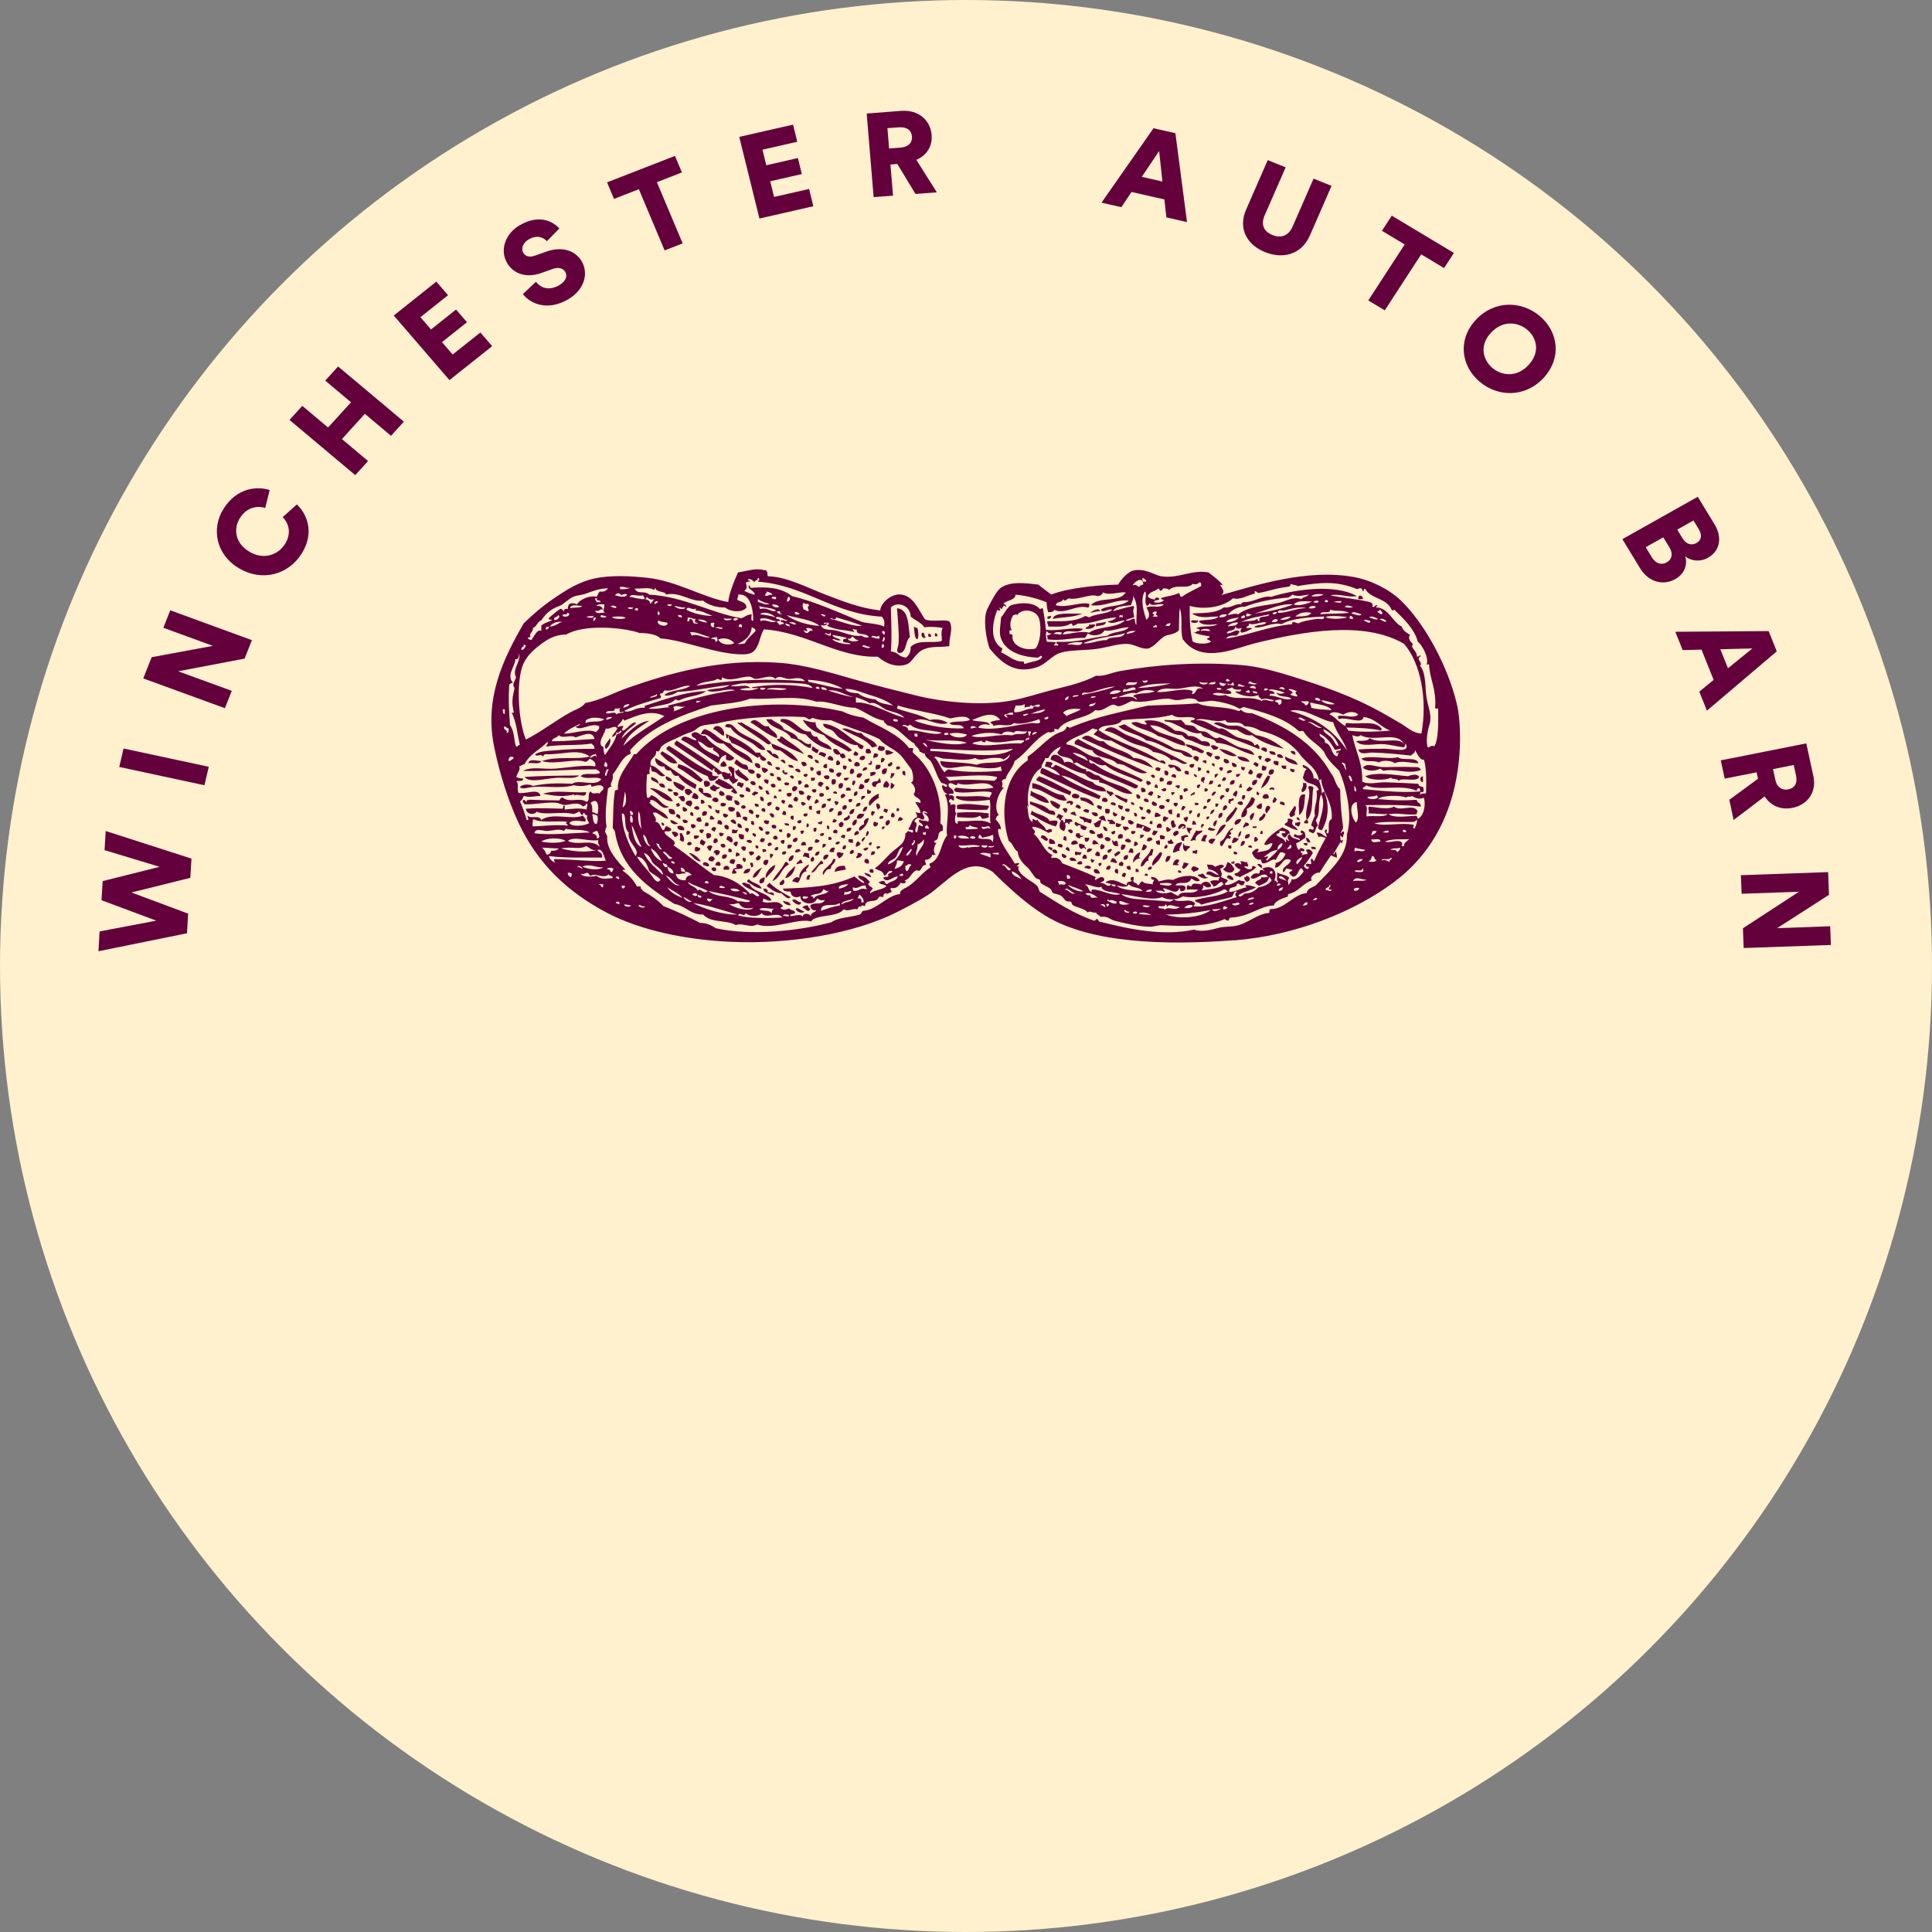 <?xml version="1.0" encoding="utf-8"?>
<svg xmlns="http://www.w3.org/2000/svg" id="Layer_1" width="110.77mm" height="110.77mm" viewBox="0 0 314 314">
  <rect x="0" y="0" width="314" height="314" fill="#808080" stroke="none"/>
  <defs>
    <style>.cls-1{fill:#fff1ce;}.cls-2{fill:#64003c;}.cls-2,.cls-3{fill-rule:evenodd;}.cls-3{fill:#64003c;}</style>
  </defs>
  <circle class="cls-1" cx="157" cy="157" r="157"/>
  <path class="cls-2" d="M31.12,139.54l-.19,3.13-9.57,2.38,9.22,3.44-.19,3.19-14.39,2.92.19-3.22,9.21-1.75-8.9-3.32.19-3.11,9.26-2.32-8.96-2.71h0s.19-3.11.19-3.11l13.95,4.49ZM297.26,145.43l-8.43,5.42,8.62-.31.12,3.04-14.18.5-.12-3.21,9.11-5.94-9.32.33-.12-3.02,14.18-.5.14,3.69ZM294.72,126.11c.57,2.64-.95,4.71-3.42,5.19-1.88.37-3.53-.34-4.49-1.86l-5.05,3.83-.7-3.28,4.66-3.42h0l-.23-1.05-5.18,1.03-.64-2.97,13.9-2.76,1.14,5.29ZM288.16,125l.38,1.75h0c.26,1.22,1.11,1.74,2.09,1.55,1.04-.21,1.54-.99,1.28-2.22l-.38-1.75-3.37.67ZM33.93,124.62l-.7,3-13.85-2.97.7-3,13.85,2.97ZM288.77,105.86l-11.35,9.64-1.24-3.09,2.33-1.91h0s-1.97-4.92-1.97-4.92l-3.06.08-1.2-2.98,15.17-.11,1.32,3.29ZM40.94,104.04l-1.19,3h0s-10.8,2.06-10.8,2.06l8.72,3.18-1.12,2.82-13.27-4.84,1.37-3.45,9.96-1.84-8.06-2.94,1.12-2.84,13.27,4.85ZM279.6,105.52l1.24,3.09,3.97-3.22-5.2.13ZM278.62,85.15c1.42,2.32.83,4.46-1.05,5.51-1.26.71-2.76.53-3.68-.25.39,1.21,0,2.81-1.6,3.7-2,1.13-4.36.49-5.72-1.73l-2.89-4.75,12.25-6.89,2.68,4.4ZM36.32,82.71c2.2-3.51,5.52-3.7,7.51-3.07l-.73,2.92c-.95-.31-2.84-.39-4.13,1.67-.98,1.57-.92,4,1.63,5.48,2.28,1.32,4.61.47,5.71-1.28,1.27-2.03.37-3.65-.36-4.39l2.3-2.06c1.44,1.35,3.05,4.39.77,8.01-2.11,3.36-6.32,4.61-10.11,2.41h0c-3.79-2.19-4.63-6.45-2.58-9.71ZM267.47,88.94l1,1.64h0c.62,1.01,1.54,1.32,2.42.82.85-.48,1.07-1.4.44-2.43l-1-1.64-2.87,1.61ZM272.59,86.07l.87,1.43c.56.91,1.42,1.23,2.25.76.79-.45,1-1.25.37-2.28l-.85-1.39-2.64,1.49ZM65.64,68.53l-2.09,2.3-4.25-3.57-3.73,4.1,4.25,3.57-2.08,2.29-10.69-8.97,2.08-2.29,4.19,3.52,3.73-4.1-4.19-3.52,2.09-2.3,10.69,8.97ZM239.84,52.01c2.99-3.24,7.44-3.17,10.44-.62h0c2.98,2.54,3.59,6.78.6,10.02-2.97,3.22-7.43,3.16-10.41.62-3-2.55-3.6-6.8-.63-10.02ZM72.82,47.98l-4.49,3.57,1.72,2,4.07-3.24,1.78,2.06-4.07,3.24,1.74,2.01,4.5-3.58,1.92,2.22-6.94,5.52h0s-9.05-10.5-9.05-10.5l6.92-5.51,1.9,2.21ZM248.24,53.61c-1.48-1.26-3.96-1.65-5.93.48-1.96,2.13-1.25,4.43.23,5.7,1.47,1.25,3.93,1.65,5.9-.48,1.97-2.13,1.27-4.45-.2-5.7ZM236.3,41.11l-1.6,2.46-3.72-2.23-5.92,9.1-2.68-1.61,5.92-9.1-3.7-2.22,1.6-2.46,10.1,6.06ZM84.52,36.58c3.04-1.75,5.28-.67,6.39.55l-2.03,2.07h0c-.43-.49-1.47-1.15-2.94-.3-1.01.58-1.28,1.57-.88,2.21.35.56.97.76,1.9.43l1.82-.64c2.57-.92,4.67-.18,5.71,1.48,1.14,1.83.71,4.61-2.19,6.29-3.36,1.94-6.11.68-7.32-.87l2.13-2.01c.77,1.01,2.12,1.52,3.78.56,1.06-.61,1.41-1.48.95-2.21-.37-.59-1.14-.74-2.04-.42l-1.85.66c-2.3.81-4.37.21-5.46-1.52-1.38-2.21-.33-4.93,2.01-6.28ZM208.95,27.2l-3.41,7.8c-.67,1.53-.11,2.65,1.27,3.2,1.38.56,2.6.15,3.27-1.37l3.41-7.8,2.92,1.18-3.51,8.04c-1.38,3.16-4.41,3.89-7.29,2.73-2.88-1.16-4.46-3.76-3.08-6.92h0s3.51-8.04,3.51-8.04l2.92,1.18ZM110.82,28.03l-4.06,1.58h0s4.19,9.95,4.19,9.95l-2.93,1.14-4.19-9.95-4.04,1.58-1.13-2.69,11.04-4.3,1.13,2.69ZM191.03,21.65l1.89,14.44-3.35-.76-.33-2.92h0s-5.34-1.21-5.34-1.21l-1.65,2.47-3.23-.73,8.46-12.1,3.56.81ZM129.59,23.04l-5.67,1.29.62,2.53,5.14-1.17.64,2.6-5.14,1.17.63,2.55,5.69-1.3.69,2.81-8.76,2h0s-3.28-13.27-3.28-13.27l8.74-1.99.69,2.79ZM146.47,18.02c2.79-.21,4.74,1.49,4.94,3.91.15,1.84-.79,3.32-2.48,4.05l3.33,5.28-3.47.26-2.95-4.87h0l-1.12.09.42,5.06-3.15.24-1.13-13.59,5.61-.43ZM185.57,28.74h0s3.35.76,3.35.76l-.53-4.96-2.82,4.2ZM146.09,20.69l-1.86.14.27,3.3,1.86-.14c1.3-.1,1.94-.84,1.86-1.8-.08-1.02-.83-1.59-2.13-1.5Z"/>
  <path class="cls-3" d="M220.77,97.37h.74c.06-.63-.89-.87-.74,0ZM146.03,104.66c-.03.57-.61,1.37.25,1.48,1.15-.25.8-2,1.61-2.59-.3-1.67-.07-4.51-2.1-4.7.12,1.98.36,3.81.25,5.8ZM177.16,99.59c.76-.09.95-.27,1.61-.25-.09-.71-1.3.01-1.61.25ZM171.11,100.58c1.82-.34,3.34-.21,4.82-.87-1.43.15-4.64-.36-4.82.87ZM170.86,100.21c-.23-.23-.31-.01-.62,0v.37c.39.06.51-.16.62-.37ZM193.59,101.08c.18.21,1.26.28,1.11-.25-.34.11-1.16-.25-1.11.25ZM179.75,101.08c-.6.12-1.24.21-1.61.25v.49c.75-.25,1.49-.07,1.61-.74ZM178.03,101.57c-.35-.28-.61.12-.99-.12.04.49-.57.33-.62.74.83.09,1.37-.11,1.61-.62ZM149.11,102.06c-.3.05-.27-.22-.61-.12.2.67.02,1.71.61,1.98.23-.42.15-1.42,0-1.85ZM150.47,103.55c-.32-.09-.12-.7-.49-.74-.52.24,0,1.22.49.74ZM151.34,103.43c.02-.31-.19-.39-.37-.49-.27.33-.04.78.37.49ZM151.96,102.93v.49h.37c.04-.32-.04-.53-.37-.49ZM135.16,121.83c-.3-1.18-2.03-.94-2.35-2.1-.75.09-.89-.42-1.11-.86-1.69.32-2.68-2.39-4.82-1.98v.37c1.61.57,2.36,1.94,4.08,2.1.96,1.18,2.65,2.28,4.2,2.47ZM128.61,119.98c1.4.17,1.83,1.31,3.09,1.61.14-.15.14-.44.12-.74-.97.37-1.26-.61-2.1-.74-.37-.95-1.48-1.15-2.35-1.61-.3-.89-1.39-1-1.98-1.61h-.87c.74,1.65,3.26,1.52,4.08,3.09ZM189.51,117.26c1.78.14,4.04,2.36,5.69,1.85.26,1.09,2.11.61,2.47,1.61,2.64.18,4.05,1.6,6.18,1.98-.25-.9-1.46-.95-2.35-1.23-1.13-.36-2.19-1.31-3.21-1.61-.19-.06-.42.15-.62.12-.63-.09-1.04-.72-1.6-.99-.35-.17-.89-.08-1.24-.25-.37-.18-.54-.61-.87-.74-.29-.13-.98-.1-1.36-.25-.11-.34-.44-.46-.62-.74-1.21.13-1.94,0-2.72,0,.01.15.04.29.25.25ZM124.9,118c-1.11.45-1.86-1.8-2.96-.62,1.45.86,2.65,1.96,4.32,2.59.27-.91-1.09-1.2-1.36-1.97ZM133.92,119.48c.98,1.29,2.63,1.9,4.08,2.72-.05-.3.56.07.37-.37-1.74-1.64-4.06-1.95-5.68-3.71,0-.29-.21-.37-.12-.74-.72.09-1.44-.23-2.1-.37.71,1.26,1.95,2,3.46,2.47ZM192.6,121.21c.18-.67-.68-.92-1.11-1.11-1.56-.69-3.68-.91-4.57-2.22,2.28-.01,2.96,1.58,5.19,1.61.2.21.39.44.62.62,1.32.25,2.89,1.42,3.95,1.11-.01-.68-.62-.78-1.36-.74-.61-.41-1.1-.96-2.22-.86-.37-.61-1.14-.84-2.1-.86-1.2-.91-2.86-1.99-4.94-1.61-.09.38.43.15.25.61-1.15-.03-1.34-.73-2.47-.25,1.09,1.05,3.17,1.11,4.32,2.1,1.62.4,2.72,1.31,4.44,1.61ZM204.09,119.48c-.74-.43-1.7-1.19-2.72-1.48-.57-.17-1.44.05-1.98-.13-.34-.11-1.57-.84-2.1-.25,1.4.5,2.19,1.06,3.71.99.71.37,1.54,1.12,2.47.86,1.4,1.07,3.19,1.75,5.19,2.22-1.27-1-2.62-1.91-4.57-2.22ZM122.31,120.84c.68.42,1.24,1.32,2.1.99-.81-1.38-2.81-1.91-4.2-2.84-.73-.49-1.11-1.6-2.22-1.24,0,.16-.16.17-.12.37.29.04.47.19.87.12.77,1.27,2.33,1.84,3.58,2.59ZM135.28,118.74c.4.27.69.93,1.24,1.23.91.51,1.95,1.24,2.84,1.11.1.57.94,1.1.98.12-2.34-.99-3.84-3.36-6.55-3.58,0,.81,1.01.79,1.48,1.11ZM191.98,122.32c.36.51.96.77,1.86.74-.46-.91-2.13-1.23-2.97-1.36-2.4-1.59-5.65-2.33-8.03-3.95-.49-.04-.62.28-1.11.25,1.16,1.15,3.37,1.24,4.57,2.35,2.11.2,3.22,1.62,5.68,1.98ZM115.89,118.49c.71.23,1.06.83,1.73,1.11.43-1.03-1.14-2.33-1.73-1.11ZM192.97,124.05c-2.59-1.39-6.63-3.37-9.76-4.57-1.33-.51-2.54-2.1-3.71-.74,1.74.28,3.12,1.49,4.7,2.1,1.1.42,2.35.48,3.21,1.36,1.25.19,2.28.6,2.97,1.36.92-.39,1.58.99,2.59.49ZM142.57,121.33c-.43-1.17-1.94-1.26-2.59-2.22-.83.23-2.39-1.1-3.09-.62,1.58,1.01,3.73,1.46,4.82,2.97.39.06.44-.22.86-.13ZM117.62,120.84c1.46,1.44,2.76,2.28,4.69,3.21-.13-1.65-2.8-1.81-3.58-3.21-1.8-.38-2.53-1.83-4.2-2.35-.32.18-.51.48-.62.87,1.59-.33,1.87,1.65,3.7,1.48ZM117.99,122.69v.74c.51.29,1.05.24,1.36-.25-1.5-1.26-3.61-1.9-4.7-3.58-1.05.08-1.23-1.07-2.22-.37-.16.78.72.52.74,1.11-.8-.05-1.98-1.27-2.47-.12,2.17,1.12,3.93,2.66,6.06,3.83.32-.81.46-1.16,1.23-1.36ZM113.41,120.47c1.05.13,1.36,1.43,2.6.99-.62.65,1.03.65.86,1.6-1.27-.75-2.9-1.14-3.46-2.59ZM118.48,119.61c-.18.67.33.66.37,1.11,1.69.58,2.91,1.62,4.32,2.47.03-.17.27-.14.37-.25-.18.64.82.97.99.49-.21-.49-.9-.5-.99-1.11h-.74c-1.21-1.39-3.4-2.45-4.94-3.09.21.13.13.52.25.74.44.19.08-.42.37-.37ZM184.2,123.19c-1.16-1.36-3.66-1.37-4.82-2.72-1.62.15-2.32-1.71-3.58-.49,3.69,1.68,8.22,3.64,11.61,4.82-.62-.91-2.05-1.65-3.21-1.6ZM130.71,122.57c-.95-1.19-2.41-1.88-3.58-2.84h-.37c.23.56-.45.21-.49.5,1.18,1.08,2.86,1.67,4.45,2.34ZM99.09,119.98c-.23.63-1.11,1.1-.62,1.73.44-.18.99-1.32.62-1.73ZM186.42,125.54c-3.7-1.86-7.41-3.28-11.24-5.44-.21.24-.62.29-.49.86,1,.28,1.73.82,2.84.99.68,1.46,3.02.95,4.07,2.22.47-.09.59.15.99.12.9.46,3.06,1.87,3.83,1.24ZM115.64,125.17c.4.15.1-.4.49-.25-.21.71.52.47.5.99.29,0,.36-.21.74-.12-.12.49.37.37.25.86.33,0,.71.05.87-.12.09.4.44.54.61.86.37-.16.76-.31.86-.74-.9.12-.55-1.02-.61-1.73-.26-.15-.64-.57-.99-.24.04.72.9.98.49,1.48-.18-.02-.11-.3-.12-.49-.67.19-.96-.43-1.36-.13-2.27-1.93-4.86-3.54-7.41-5.19-.16.34-.48.31-.25.74,2,1.34,4.01,2.67,5.93,4.08ZM193.84,121.95c.73-.17,1.56,1.01,1.85.12-.99-.63-2.03-1.02-2.96-1.11.05.66,1.01.4,1.11.99ZM196.8,121.33c.17.12.25.33.37.5.47.06.77-.05.86-.37-.32-.11-1.02-.67-1.23-.13ZM143.8,121.58c-.11-.34-.62-.28-.99-.37.05.3-.23.27-.12.62.31.29,1.08.36,1.11-.25ZM131.95,121.95c.54.26.94.92,1.11-.12-.47-.03-.6-.39-.99-.5-.11.15-.16.33-.12.62ZM204.95,121.83c.31.1.48.34.86.37.5-.66-.71-1.05-.86-.37ZM136.64,122.57c-.23-.39-.64-1.12-1.24-.74.04.54.61,1.05,1.11.74-.05.46.26.56.49.74.02-.15.19-.14.37-.12.13-.58-.37-.93-.74-.62ZM140.84,121.71c-.1.14-.16.33-.13.62.17.18.7.18.86,0,.02-.31-.19-.38-.24-.62h-.49ZM201,122.82c-.76-.56-1.65-.99-2.84-1.11.51.68,2.13,1.44,2.84,1.11ZM110.08,124.05c-.49-.99-1.6-1.37-2.47-1.98,0,.25-.34.16-.25.49.72.63,1.49,1.76,2.72,1.48ZM138.74,122.69c.19.19.85.22.74-.24-.12-.17-.33-.25-.49-.37-.05.24-.35.23-.24.62ZM206.31,122.08c-.01.55.49.58.99.62.08-.61-.5-.57-.99-.62ZM210.51,122.69c.13-.57-.22-.69-.74-.62.04.41.41.49.74.62ZM133.06,122.69c.44,0,.6.31.99.37.06-.18.18-.31.24-.49-.36-.23-1.17-.68-1.23.12ZM196.06,122.32c.04.45.42.57.74.74.05-.23.27-.31.25-.61-.38,0-.65-.46-.99-.13ZM141.95,123.19c.33-.12.85-.06.74-.62-.15-.1-.33-.16-.62-.12,0,.29-.22.36-.12.74ZM178.64,126.77v.37c1.96.33,3.66,2.16,5.44,1.85-1.46-1.6-3.95-1.46-5.56-2.97-.89.04-1.22-.91-1.98-.61v-.37c-1.39-.06-2.34-1.71-3.58-1.11-.14-.97-2.05-2.02-2.22-.49,2.08.79,3.38,1.86,5.56,2.35.55.56,1.15,1.07,2.35.99ZM207.55,122.69c.02.48.48.51.99.5-.02-.46-.58-.81-.99-.5ZM131.21,122.94c.28.13.4.43.86.37.17-.58-.72-.87-.86-.37ZM134.79,122.82c-.05.23-.35.23-.25.62.37,0,.63.36.87.12.08-.53-.29-.62-.61-.74ZM139.73,123.44c.42.21.94.11.86-.49-.31-.25-.97-.06-.86.49ZM194.82,123.07c-.31-.22-.6-.32-.87,0,0,.46.47.44.62.74.11-.22.34-.31.24-.74ZM197.42,122.94c-.12.51.91.76.86.12-.23-.25-.53-.25-.86-.12ZM204.95,123.44c-.03-.23.14-.27.13-.49-.16-.17-.61-.19-.62.12.23.05.09.48.49.37ZM201.12,122.94c.13.76,1.5.86,1.98.86-.31-.63-1.06-.83-1.98-.86ZM210.88,124.3c-.19-.92-1.37-.85-1.98-1.36-.32.89,1.48,1.28,1.98,1.36ZM226.7,124.05c.95-.53,2.7,0,3.83,0-.29-1.16-2.55-.33-3.34-.99-1.54.45-4.64-.4-5.93.25.71.72,1.93.16,2.84.61.61-.45,2.1-.29,2.59.12ZM108.97,125.17c.24.41.63,1.21,1.24.86.61,1.08,1.75,1.63,2.84,2.22-.09-.38.21-.36.12-.74-2.37-1.3-4.33-3-6.67-4.32-.12,1,.81,1.54,1.48,1.36,0,.51.65.84.99.62ZM143.8,123.31c-.16-.04-.23-.18-.49-.12-.14.14-.14.44-.12.74.36-.05.56-.26.61-.61ZM205.57,123.69c.24-.04.24.16.37.24.16-.21.59-.15.62-.49-.21-.33-1.09-.4-.99.25ZM137.88,123.31c-.19.45.45.69.61.37-.22-.11-.16-.5-.61-.37ZM199.03,123.31c-.48.49.33,1.01.74.61-.03-.42-.37-.54-.74-.61ZM121.32,124.3c-.87,0-1.1-.63-1.73-.87.02.31-.19.38-.24.62.81.58,1.1.89,2.22,1.11-.03.54,1.01.91,1.11.25-.16-.34-.61-.38-1.11-.37.1-.43-.14-.52-.25-.74ZM126.88,123.69c.32.05.37.36.74.37.15-.53-.61-.86-.74-.37ZM132.44,123.44c-.07.49.28.55.62.62.07-.49-.28-.54-.62-.62ZM87.97,123.69c-.7,0-1.97-.48-2.1.37.42-.21,1.85.29,2.1-.37ZM136.15,123.56c-.21.12-.32.34-.25.74.39.14.33.06.62-.12.06-.39-.16-.51-.37-.62ZM195.44,123.81c.23.05.31.27.62.25v-.49c-.31-.02-.6-.02-.62.25ZM117.62,123.69c-.21.24-.62.28-.49.86.48.1.64.13.99-.12-.08-.33-.25-.58-.49-.74ZM124.9,123.69c-.03.1-.1.14-.25.12.05.44.39.6.87.62-.1-.35-.28-.63-.62-.74ZM141.46,123.69c.19.48-.32.25-.37.49.16.04.23.18.49.12.1-.08.32-.74-.12-.62ZM207.67,124.42c.1-.14.16-.33.12-.62-.14-.14-.44-.14-.74-.12-.25.45.17.65.62.74ZM130.22,123.93c.08.29.17.58.49.62.16,0,.17-.16.37-.12.12-.56-.52-.78-.87-.49ZM138.86,124.42c.17.18.7.18.86,0,.11-.75-1.01-.79-.86,0ZM144.79,123.81c-.02.35-.59.16-.49.62.4.47,1.12-.43.49-.62ZM203.72,124.3c.35-.02.24.42.74.25,0-.17.06-.27.12-.37-.38-.21-.77-.6-.86.12ZM200.26,123.93c-.19.63.38.92.74.62-.03-.43-.37-.54-.74-.62ZM122.68,124.05c-.08.59.56.93.87.74.09-.62-.26-.81-.87-.74ZM197.05,124.05c-.23.21.04.49.37.49.03-.32-.05-.53-.37-.49ZM110.2,124.8c1.37.65,2.33,1.71,3.71,2.35.07-.18.19-.3.37-.37-1.15-1.07-2.26-2.19-4.08-2.6.08.4-.23.38,0,.62ZM133.8,124.67c.29.18.23.26.62.12v-.62c-.4-.03-.59.15-.62.5ZM189.88,124.3c-.09.33.25.25.25.49.37.09.45-.13.74-.12.16.38.65.93,1.11.61-.18-.78-1.45-1.07-2.1-.99ZM193.59,124.8c.35-.02.53-.21.5-.62-.31-.01-.6-.02-.74.12-.14.39.19.3.24.49ZM128.12,124.3c.01.44.41.49.86.49-.02-.44-.41-.5-.86-.49ZM142.32,125.04c.61.04.95-.31.74-.74h-.62c-.14.15-.14.44-.12.74ZM224.72,124.67c-1.2-.02-2.6-.81-3.21.12.77.61,1.97.58,2.84.12.08.21.37.21.49.37,1.88-.46,3.97.62,6.06-.12-.07-.61-.92-.47-1.36-.49-1.4-.08-3.3.02-4.82,0ZM137.5,125.04c-.03-.23.14-.27.12-.49-.14-.1-.33-.16-.62-.12-.05.42.04.7.49.62ZM205.82,124.55c-.35.1-.32-.17-.62-.12-.14.15-.14.44-.12.74.53.16.78.05.74-.62ZM209.03,124.92v-.49h-.74c-.08.49.55.65.74.49ZM146.28,124.67c-.16-.16-.45-.16-.62,0v.37c.35.02.68.01.62-.37ZM202.24,125.17c-.03-.23.14-.27.12-.49-.29.04-.48-.02-.61-.13-.06.42.04.7.49.62ZM126.02,124.67c-.02.4.5.59.74.37.07-.44-.36-.38-.74-.37ZM131.7,124.67c-.04.28.02.47.12.61.63,0,.55-.7-.12-.61ZM140.22,125.29c.35-.06.68-.14.74-.49-.26-.23-.84-.02-.74.49ZM188.65,124.92c-.25-.19-.82-.42-.87.13.12.21.38.27.74.25,0-.17.06-.27.12-.37ZM195.2,124.8c-.24.03-.27-.14-.5-.12v.61c.38.06.55-.11.5-.49ZM198.16,124.8c.01.31.18.48.49.49-.03-.23.14-.27.12-.49-.16-.16-.45-.16-.62,0ZM124.29,125.66c.13-.25.55-.19.5-.62-.27-.14-.51-.32-.99-.25,0,.46.2.71.49.87ZM121.32,127.02c.02-.23.41-.09.37-.37-.48-.67-1.34-.97-1.73-1.73.04.33-.26.32-.49.37.12,1.07,1.31,1.08,1.85,1.73ZM129.22,125.17c.26.12.55.55.87.25.06-.44-.76-.7-.87-.25ZM134.79,124.92c-.13.58.21.69.74.62.05-.5-.19-.71-.74-.62ZM138.25,125.79c.7.11.8-.9.12-.87-.19.17-.39.6-.12.87ZM143.43,125.79c.67.13.68-.39.74-.87-.7-.19-1.04.45-.74.87ZM210.39,125.04c-.39.06-.48-.27-.74,0,.03.42.86.78.74,0ZM203.1,125.04c.02.3-.2.38-.25.62.72.67,1.15-.45.25-.62ZM207.05,125.17c-.51-.4-1.12.21-.74.74.51.02.76-.23.74-.74ZM127.25,125.17c-.43.36.73,1.18.74.37h-.49c-.01-.19.02-.43-.24-.37ZM196.56,125.66c.03-.51-.15-.5-.49-.37-.04.32.17.41.49.37ZM199.39,125.66c.44.02.74-.08.87-.37-.3-.27-.92-.09-.87.37ZM132.69,125.41c-.03.44.18.65.62.61.17-.16.17-.58,0-.74-.35-.1-.32.17-.62.13ZM146.77,125.29c-.27.28-.04.77.37.74,0-.38.07-.81-.37-.74ZM189.76,126.03c.28-.32.12-.94-.49-.74-.08.49.07.76.49.74ZM193.21,125.91v-.49c-.14-.11-.33-.16-.62-.13-.24.44.13.59.62.62ZM141.46,126.15c.38-.11.86-.13.86-.62-.39-.17-.42-.03-.86,0v.62ZM136.39,126.28c.15-.18.36-.3.37-.61-.26-.27-.69-.06-.86.12.01.31.18.48.49.49ZM122.93,125.79c-.05.46.1.72.49.74,0-.25.34-.16.25-.5-.09-.27-.58-.41-.74-.24ZM125.15,125.66c-.08.45.26.48.62.49.09-.46-.2-.55-.62-.49ZM139.24,126.28c.41.34.84-.07.86-.49-.34-.29-.98-.07-.86.49ZM144.79,126.53c.19-.18.48-.35.62-.86h-.62c.11.45-.22.66,0,.86ZM204.22,126.4c.34-.1.32.17.62.12.12-.25.25-.49.37-.74-.48-.25-1.14-.12-.99.62ZM228.8,126.15c-2.23-.18-4.87-.74-6.92,0,.83.74,3.23.7,4.2.25.28.35.87.03,1.24.49.63-.59,2.97.31,3.34-.62-.34-.59-1.26-.31-1.85-.12ZM131.21,125.79c-.29-.04-.48.02-.62.12-.02.48.8.49.62-.12ZM190.38,126.28c.37-.09.36.21.74.12.19-.77-.79-.75-.74-.12ZM194.58,126.15c-.17-.13-.24-.33-.49-.37-.16.38.35.7.49.37ZM197.42,126.4c.36-.05.4-.42.61-.62-.29-.04-.47.02-.61.12v.49ZM201,126.28c.36,0,.46-.28.62-.49-.31-.02-.6-.02-.74.12,0,.17.06.27.12.37ZM187.04,126.15c.23.05.22.35.62.25.19-.53-.57-.67-.62-.25ZM91.05,126.4c1.26,0,2.45.19,3.09-.37-3.49.04-6.47.06-8.89.25.93,1.13,3.66.1,5.8.12ZM128.98,126.53c.19-.54-.56-.67-.62-.25.24.05.22.35.62.25ZM133.92,126.15c-.12.51.92.76.87.12,0-.36-.7-.29-.87-.12ZM206.06,126.03c-.48.59-.82,1.32-1.11,2.1.74-.41,1.27-1.04,1.48-1.98-.17,0-.27-.06-.37-.13ZM109.22,126.9c-.06-.48-.57-.5-.86-.74-.56.34.43,1.05.86.74ZM174.07,128.63c-1.74-.81-3.29-1.82-5.19-2.47-.18.18-.37.37-.49.62,1.92.94,3.66,1.77,5.56,2.47-.05-.3.23-.27.12-.61ZM231.27,127.14v-.99c-.59.1-.59.89,0,.99ZM106.99,127.39c.2-.5-.57-.96-1.11-1.11-.36.66.82.71,1.11,1.11ZM126.26,126.28c-.03.44.18.65.62.62.22-.26-.07-.75-.62-.62ZM198.65,126.9c.46.09.6-.14.62-.49-.17,0-.27-.06-.37-.12-.05.23-.35.22-.25.62ZM132.44,126.4h-.62v.49c.42.05.71-.04.62-.49ZM137.13,126.53c.1.64.76.24.86-.12-.33,0-.71-.05-.86.12ZM188.52,127.02c.35.02.68.01.62-.37-.02-.27-.31-.27-.62-.25-.08.38-.08.24,0,.62ZM141.33,126.53c-.42.07-.95.03-.86.62.44.35.83-.17.86-.62ZM142.82,126.53c.02.86-1.07.05-1.11.99.11.22.23.43.62.37.03-.5.42-.64.86-.74-.12-.21,0-.66-.37-.62ZM124.16,126.77c.05.36.26.56.62.62.1-.15.16-.33.12-.62-.29-.04-.51-.24-.74,0ZM135.28,126.65c-.18.17-.18.7,0,.86.6.06.67-.48.49-.86h-.49ZM129.72,126.9c-.04.29.02.47.12.62.34.09.25-.24.49-.24-.05-.44-.26-.52-.62-.37ZM200.63,126.77c-.49,0-.74.25-.74.74.56.06.86-.13.74-.74ZM203.6,127.64c.47-.07.71-.36.74-.86-.7-.19-1.04.45-.74.86ZM114.65,127.88c.43-.02.8-.1.74-.61-.12-.29-.42-.4-.86-.37-.26.27-.1.82.12.99ZM121.94,127.14c.05.36.56.64.86.37.08-.63-.67-.68-.86-.37ZM138.74,127.64c.11-.22.34-.31.24-.74h-.37c-.05.28-.28.67.12.74ZM144.55,127.64c-.08-.34-.25-.58-.5-.74-.37.36-.48.49-.5.99.3.12.26.04.74.12.06-.14.13-.28.25-.37ZM186.42,126.9c-.27.26-.04.67.25.74.03-.17.27-.14.37-.25.02-.39-.32-.43-.62-.49ZM189.64,127.51c.57.06.85.2.87-.49-.42-.21-.94-.11-.87.49ZM196.43,127.51c.4-.11.73.07.74-.62h-.5c-.12.16-.12.46-.25.62ZM110.94,128.5c.14-.18.36-.3.37-.62-.53-.38-1.15-.66-1.85-.86-.12.64.78,1.26,1.48,1.48ZM132.94,127.51c.08.24.33.33.62.37-.09-.38.34-.24.25-.61-.31-.27-.85-.35-.86.24ZM119.84,127.76c.46-.13.35.31.74.24.11-.22.34-.31.25-.74-.43.1-.48-.19-.87-.13-.1.15-.16.33-.12.62ZM127.5,127.27c-.13.51.88.51.74,0-.29-.04-.51-.25-.74,0ZM108.1,128.01c0-.59-.55-.82-.99-.62.07.47.44.63.99.62ZM136.39,128.13c.56.12.78-.52.5-.86-.61-.07-.71.45-.5.86ZM144.79,127.27c-.02.56-.1.48,0,.98.34-.11.52-.39.62-.74-.38.09-.24-.34-.62-.24ZM172.83,129.24c-1.91-.19-3.08-1.64-5.06-1.97v.86c1.84.05,3.8,2.25,5.56,1.97-.05-.4-.36-.54-.49-.87ZM211.62,128.75c.56-.09.95-.89.62-1.48h-.49c.23.74-.46,1.02-.12,1.48ZM125.27,127.51c-.03.42.46.64.75.37.17-.55-.5-.6-.75-.37ZM130.71,127.88c.16.17.58.17.74,0,.03-.6-.76-.6-.74,0ZM140.47,127.76c-.08-.25-.33-.33-.62-.37-.1.27-.32.42-.25.86.5.05.86-.04.87-.49ZM197.91,127.88h.5c.03-.28-.03-.46-.25-.49,0,.24-.34.16-.25.49ZM201.37,128.01h.49c-.01-.3-.23-.38,0-.62-.39-.02-.43.32-.49.62ZM115.39,128.13c.19.3.52.46.99.49-.17-.51.93-.38.49-.74-.22.25-.7-.27-.99-.37-.02.36-.53.21-.49.62ZM188.15,128.13c.02-.35.01-.68-.37-.62-.04.17-.17.24-.12.49.22,0,.38.03.49.13ZM194.82,128.13c.06-.24.27-.31.25-.62-.61-.06-.75.49-.25.62ZM123.42,127.64c-.39.36.23.91.5.62.09-.46-.33-.42-.5-.62ZM190.99,127.88c.38-.09.24.34.62.25.04-.17.17-.24.13-.49-.33,0-.73-.07-.74.25ZM128.98,128.63c.36-.06.56-.26.62-.62-.45-.67-1.29.17-.62.62ZM134.79,128.25c-.02-.32-.18-.48-.5-.49-.23.24-.01.31,0,.62.22,0,.38-.03.5-.13ZM212.36,133.19c-.11.22-.5.16-.37.62h.62c.1-.35-.18-.32-.13-.62,1.09-1.27.63-3.6.99-5.19-.15-.2-.78-.45-.86,0,.68,1.31-.7,3.53-.25,5.19ZM108.1,129c-.8-.46-1.9-1.05-2.47-.86,1.22.64,2.25,2.1,3.71,2.1-.11-.47-.75-.95-1.24-1.24ZM121.94,128.63c.07-.53-.34-.58-.62-.74-.1.15-.16.34-.12.62.26.08.55.33.74.12ZM203.6,128.13c-.24-.05-.31-.27-.62-.25-.04.3-.43.23-.37.62.37.3.8-.12.99-.37ZM114.16,128.13c-.23.03-.27-.14-.49-.13-.04.17-.18.24-.12.5.55.46,1.31,1.3,2.1,1.11-.03-.66-.59-.81-1.36-.74.02-.3.02-.59-.12-.74ZM137.5,128.13v.37h.74c.17-.56-.5-.6-.74-.37ZM186.18,128.63c.07-.49-.28-.55-.62-.62-.24.23-.04.46,0,.74.29.04.48-.02.62-.12ZM206.44,128.38c.2-.2.39-.05.62,0,.27-.72-1.18-.29-.62,0ZM111.31,128.38c-.05.54.21.78.62.86.29-.03.23-.43.62-.37-.12-.57-.83-.88-1.24-.49ZM189.51,128.13c-.37-.09-.45.13-.74.12.03.44.93.55.74-.12ZM192.6,128.75c.04-.26.46-.12.5-.37-.1-.03-.14-.1-.12-.25-.29-.04-.47.02-.62.12-.04.28.03.47.24.5ZM195.81,128.13c-.16.69-.01.59.49.37.04-.32-.17-.41-.49-.37ZM199.15,128.25c.06.24.05.53.37.5.18-.11.27-.31.25-.62-.29-.04-.48.02-.62.12ZM126.51,128.63h.5c.09-.48-.6-.48-.5,0ZM132.69,128.38c-.16-.17-.58-.17-.74,0,.02.56.76.61.74,0ZM141.58,128.5c-.39.1-.38-.2-.61-.25-.01.46-.14.35,0,.74.47.09.6-.14.61-.49ZM179.88,128.38c-.16.66.45.54.49.99.38.09.24-.34.62-.25-.08-.74-.76-.2-1.11-.74ZM117.74,129.24c.07-.52-.33-.57-.62-.74-.03.14-.14.19-.25.25-.07.61.45.7.87.49ZM124.41,128.5c.07.34.13.69.62.62.05-.3-.22-.27-.12-.62h-.5ZM129.85,128.5c-.11.75.52.82.86.49-.01-.44-.41-.5-.86-.49ZM167.52,128.5c.02.3.02.59-.12.74.94.43,2.02,1.34,3.09,1.24-.42-1.23-2.01-1.28-2.97-1.97ZM200.88,128.5c-.17.24-.47.35-.5.74.18.06.31.19.5.25.09-.27.48-.87,0-.99ZM93.28,129.12c.15.03.08.14,0,.25.51-.58,2.01.55,1.98-.62-2.79.14-4.72-.4-7.04.25,1.89.37,3.36.55,5.07.12ZM122.18,129.12c.19.06.31.18.5.25-.09-.46.65-.08.49-.62-.23.03-.27-.14-.49-.12-.22.11-.38.27-.5.49ZM135.4,128.87c.15.1.33.16.62.12.12-.45-.61-.49-.62-.12ZM139.36,128.63c-.52-.1-.73.48-.5.74.4-.02.54-.28.5-.74ZM186.55,129.12c.16.12.45.12.62.25.05-.23.27-.31.25-.62-.39-.35-.76.06-.86.37ZM196.92,129.24c.3.27.55-.27.74-.49-.31-.28-.7.12-.74.49ZM204.58,129.24c0-.17.06-.27.13-.37-.25.04-.25-.17-.37-.25-.19.18-.18.7.25.61ZM110.2,129.24c.12-.52-.29-.53-.74-.49-.1.51.42.78.74.49ZM190.62,129.24c0-.24.34-.15.25-.49h-.49c-.04.28.02.47.24.49ZM112.43,129.61c.27.14.5.32.99.25.03-.1,0-.24.12-.25-.1-.4-.34-.65-.74-.74-.18.19-.26.48-.37.74ZM128.61,128.87c-.31-.02-.6-.02-.74.12-.13.68,1.02.65.74-.12ZM133.92,129.12c-.1-.23-.54-.33-.74-.12v.37c.2.2.77.15.74-.25ZM136.76,129.74c.29-.08.58-.17.62-.5-.26-.55-1.05.05-.62.5ZM142.82,129c-.77.25-2.02,1.22-1.48,1.98.48-.51.94-1.04,1.6-1.36-.27.02-.06-.44-.12-.62ZM174.2,129.37c-.02.44,1.3.63,1.23,0-.14-.35-1.16-.63-1.23,0ZM205.2,129.61c.27.33.53.2.99.12.15-.95-.96-.82-.99-.12ZM212.12,129.12c-1.43-.3-.93,2.25-.99,3.33.97-.57.85-2.26.99-3.33ZM120.95,129.49c.07-.44-.37-.38-.74-.37-.12.51.51.59.74.37ZM183.09,130.48c.1-.14.16-.33.12-.61-.91-.09-1.07-.58-2.1-.74.38.73,1.3.92,1.98,1.36ZM185.31,129.74c.03-.44-.18-.65-.62-.62-.05.57.21.83.62.62ZM119.1,129.49c-.29-.12-.79-.41-1.11-.13-.11.69.34.81.99.74-.04-.28.02-.47.12-.61ZM125.89,129.24c-.04.17-.18.24-.12.5h.49c.02-.31-.19-.39-.37-.5ZM131.57,130.11c-.03-.36.28-.38.25-.74-.23.03-.27-.14-.49-.13-.33.23-.28.85.24.87ZM188.15,129.74c.23-.05.53-.04.49-.37-.23.03-.27-.14-.49-.13v.5ZM191.74,129.24c0,.33-.07.73.24.74.03-.1.1-.14.25-.12.04-.29-.02-.48-.12-.62h-.37ZM199.03,129.37c-.46-.53-1.14.41-.5.62.02-.35.41-.34.5-.62ZM202.11,129.98c.11-.22.34-.31.24-.74h-.37c-.17.16-.21.74.13.74ZM140.1,129.98c.12-.25.55-.2.49-.62h-.49c-.07.08-.29.59,0,.62ZM123.55,129.49c-.05.46.1.72.49.74.23-.27.02-.84-.49-.74ZM129.72,129.98c-.01-.31-.18-.48-.5-.49-.05.23-.35.22-.24.61.14.11.33.17.62.13.03-.1,0-.25.12-.25ZM175.55,129.61c-.02.23.14.27.13.49.91.08,1.36.62,2.1.87-.09-1.04-1.45-1.41-2.23-1.36ZM116.75,130.23c.17-.76-1.04-.81-.99-.13.46.25.5.42.99.13ZM179.13,130.23c.28.06.63.25.87,0,.13-.73-1.06-.84-.87,0ZM203.35,129.61c-.31,1.22-1.68,2.02-1.6,3.21.82.07,1.08-.77.86-1.36.7-.28,1.22-.76,1.36-1.6-.23-.05-.22-.36-.62-.25ZM207.05,129.61c.02.38-.43.55-.12.86.42.01.46-.36.62-.61-.24,0-.15-.34-.5-.25ZM134.91,130.23c.04-.17.18-.24.12-.49-.3-.05-.27.22-.62.12-.04.32.26.32.5.37ZM185.93,129.86c-.09.49.32.49.74.49.13-.54-.55-.65-.74-.49ZM200.01,130.6c-.22-.67.66-.24.49-.86-.29,0-.36.21-.74.12-.09.29-.28.78.24.74ZM133.06,130.36c.02-.31-.19-.39-.37-.49-.11.22-.35.31-.25.74.31.02.38-.19.62-.24ZM138.49,129.86c-.29-.04-.47.02-.61.12,0,.63.7.54.61-.12ZM189.39,130.11c.23.06.22.36.62.25,0-.17.06-.27.13-.37-.2-.21-.64-.11-.74.12ZM196.8,129.86c-.5-.09-.7.12-.62.61.36-.05.56-.26.62-.61ZM113.91,129.98v.62c.28.04.47-.02.62-.12-.03-.34-.22-.53-.62-.49ZM119.35,130.11c-.04.52.43.97.86.62,0-.48-.58-.81-.86-.62ZM127.5,130.6c-.02-.23.14-.27.12-.49-.23.03-.27-.13-.49-.12-.29.29-.03.66.37.62ZM112.3,130.11c-.46,0-.85.06-.86.49.1.32.51.32.74.5.31-.3.47-.6.12-.99ZM172.34,130.85c-.51-.27-.91-.65-1.6-.74-.16.57.67,1.12,1.24,1.36.21-.11.27-.38.37-.62ZM173.33,130.48c.21.34.73-.34.62.37.44-.06.53-.26.37-.62-.46-.09-.79-.17-.99.25ZM136.27,130.36c-.14-.11-.33-.17-.61-.13-.1.35.17.32.12.62.32-.01.48-.18.49-.49ZM170.61,131.72c-.91-.93-1.97-1.03-3.21-1.48v.49c1.21.32,2.61,1.71,4.08,1.73.1-.63-.32-.76-.86-.74ZM187.41,130.23c-.58.34.12,1.04.62.62.01-.42-.36-.46-.62-.62ZM201.12,130.6c.24.12.58.4.86.13.17-.72-.84-.55-.86-.13ZM208.04,130.36v.37c.38-.09.36.21.75.12.13-.54-.55-.64-.75-.49ZM125.4,130.36c-.57-.06-.83.2-.62.62.44.03.65-.18.62-.62ZM130.59,130.97c.02-.23.41-.09.37-.37-.22-.11-.32-.34-.74-.24-.06.38.15.5.37.62ZM180.5,130.48c.09.54.34.21.74.5.35-.58-.45-.67-.74-.5ZM184.32,130.85c.09-.42-.21-.45-.49-.49-.09.42.21.45.49.49ZM110.2,130.48c0,.21-.34.07-.37.25.14.02.14.2.12.37.31.02.51-.07.62-.25-.24-.01-.09-.41-.37-.37ZM117.99,130.6c-.28-.06-.63-.24-.86,0v.37c.38.19.86.14.86-.37ZM139.85,130.6c-.37-.33-.75.08-.74.5.39-.02.74-.09.74-.5ZM160.48,131.59c.05-.23.27-.31.25-.62-1.68-.14-3.87-.53-5.19-.12v.62c1.28.11,3.17.25,4.94.12ZM191.37,130.48h-.62c-.06.39.15.51.37.62.14-.15.35-.22.25-.62ZM194.82,130.6c-.14-.1-.33-.16-.61-.12-.22.55.65.44.61.12ZM122.68,130.6c-.08.46.2.55.62.5.08-.45-.26-.49-.62-.5ZM134.17,130.6c-.49-.03-.67.24-.62.74.56.02.83-.32.62-.74ZM143.06,131.34c-.03-.43-.1-.81-.62-.74-.04.49.05.86.37.99.01-.15.04-.29.25-.25ZM198.03,130.6h-.49v.5c.42.08.45-.21.49-.5ZM205.08,130.6c-.48-.06-.51.32-.86.37.01.4.28.54.74.49.17-.16.12-.53.13-.87ZM128.12,131.22c.46,0,.35.14.74,0-.02-.35-.22-.53-.62-.5-.04.17-.17.24-.12.5ZM174.81,131.22c.38-.02.55.43.86.12-.03-.56-.86-.85-.86-.12ZM115.02,130.85c.13.29.25.57.62.62.1-.51-.19-.63-.62-.62ZM121.2,131.1c-.12-.3-.75-.33-.74.12.12.3.75.33.74-.12ZM137.63,130.97c-.42-.35-.94.17-.62.62.44.03.65-.17.62-.62ZM178.27,130.97c.03.42.37.54.74.62,0-.21.03-.38.12-.49-.27-.08-.61-.37-.86-.12ZM181.73,130.85c-.01.47.24.67.62.74.1-.15.16-.33.12-.62-.38.09-.36-.21-.74-.12ZM188.4,131.22c0,.37,1.01.38.86-.12,0-.37-1.01-.38-.86.12ZM199.15,130.85c-.25.17-.48.34-.37.87.53-.04.98-.71.37-.87ZM113.66,131.47c.02-.61-.72-.56-.87-.12.17.18.6.39.87.12ZM131.95,130.97h-.37c-.24.24-.13.76.37.62v-.62ZM192.23,131.72c.18-.19.36-.38.49-.62-.23.03-.27-.14-.49-.12-.1.23-.46.64,0,.74ZM196.18,131.1c-.17-.04-.23-.18-.49-.12-.04.17-.17.24-.12.49.39.06.51-.15.62-.37ZM205.94,132.21c.03-.51.55-.52.49-1.11-.17-.04-.24-.18-.49-.12-.32.38-.47.97,0,1.24ZM209.65,132.7c.43.23.47-.14.86-.25-.32-.51.49-1.13-.12-1.48-.24.54-.71.86-.86,1.48.09.03.14.11.12.25ZM111.69,131.72c.02-.44-.43-.39-.62-.62-.17.15-.17.58,0,.74.39.14.33.06.62-.12ZM119.47,131.47c-.19-.35-.77-.38-1.11-.24-.1.84.97.88,1.11.24ZM126.14,131.1c-.28.28-.03.66.38.62.34-.26.2-.65-.38-.62ZM140.96,131.1c-.54-.04-.65.34-.74.74.29.2.75-.26.74-.74ZM185.68,131.72c-.03-.24.14-.27.12-.5-.3.05-.27-.23-.62-.12,0,.37.22.52.49.62ZM201.12,131.34c-.16,0-.17-.16-.37-.12-.35.9-1.66,1.45-1.48,2.47.86-.54,1.37-1.43,1.85-2.35ZM123.79,131.47c-.09.41.21.45.49.49.38-.34-.16-.88-.49-.49ZM135.53,131.47c-.29-.25-.91-.09-.74.49.47.06.56-.26.74-.49ZM145.78,131.34c0,.33-.2.25,0,.49.48.1.48-.59,0-.49ZM172.71,131.59c.25.13.2.55.62.49-.05-.3.23-.27.12-.62-.16-.17-.74-.21-.74.12ZM182.84,131.72c.21.25.88.41.74-.25-.4,0-.67-.26-.74.25ZM109.71,132.33c.1-.72-.36-.88-.99-.87-.13.75.28.96.99.87ZM138.86,131.47c-.54-.03-.94.55-.74.87.56.02.7-.37.74-.87ZM144.18,132.08c-.03-.23.14-.27.12-.49-.14-.1-.33-.16-.62-.12,0,.17-.05.27-.12.37.24.05.31.27.62.25ZM176.05,131.84c.28.1.48.26.87.25,0-.17.06-.27.12-.37-.3-.25-.87-.37-.99.12ZM179.75,132.21h.49c.1-.14.16-.33.12-.62-.15-.14-.44-.14-.74-.12-.02.31-.02.6.12.74ZM187.04,131.96c.02-.6-.77-.6-.74,0,.23.05.22.36.62.25.03-.09,0-.24.13-.25ZM116.75,131.59c-.08.37-.27-.12-.5,0,0,.41.21.62.62.62.06-.32.16-.43-.12-.62ZM122.31,132.33c.43-.43-.24-1.01-.62-.62-.05.45.31.51.62.62ZM190.5,132.33v-.74c-.29-.04-.47.02-.62.13-.03.44.18.64.62.62ZM197.42,131.59c-.54-.04-.65.34-.74.74.46-.04.57-.42.74-.74ZM133.18,132.33c.1-.15.16-.33.12-.62-.35-.11-.32.17-.62.12-.08.42.21.45.49.5ZM171.85,133.45c-.3-.15-.68-.11-1.24,0-.54-1.02-2.13-1-2.96-1.73.1.35-.17.32-.13.62,1.31.7,2.44,1.55,4.08,1.98.1-.27.32-.42.25-.86ZM193.47,132.33c.05-.24.35-.22.25-.62-.28-.04-.46.03-.5.24.26.04-.18.33.25.37ZM114.9,131.96c-.4-.33-.95-.03-.74.62.5.05.78-.13.74-.62ZM119.72,132.83c.46-.01.35-.14.74,0-.08-.46-.25-.82-.62-.99-.35.3-.12.46-.12.99ZM127.13,132.33c.14.1.33.16.62.12.04-.28-.02-.47-.12-.62h-.37c.03.23-.14.27-.12.5ZM136.89,132.08c-.1-.03-.15-.1-.13-.25-.57-.11-.65.26-.62.74.39-.02.74-.09.74-.49ZM142.2,131.96c-.17-.04-.24-.18-.49-.12-.17.16-.22.74.12.74.11-.22.3-.36.37-.62ZM112.67,132.58c.1-.43-.12-.54-.37-.62-.24.24-.13.76.37.62ZM159.25,132.58c.24.12.19.54.62.49.28-.09.63-.11.86-.25-.09-.38-.09-.24,0-.62-2.03-.25-2.9-.26-5.19-.12v.74c1.34,0,2.81.35,3.71-.25ZM174.69,131.96c-.44-.07-.64.11-.74.37.44-.11.82.48,1.11.12-.4.11-.17-.4-.37-.49ZM177.41,132.08c.13.34.59.8.99.49.18-.65-.82-.57-.99-.49ZM180.99,131.96c-.27.27-.03.55.12.74.32-.01.48-.18.49-.49-.39.11-.38-.2-.62-.25ZM145.04,132.08c-.15.19-.4.48-.12.74h.37c.26-.27.04-.67-.25-.74ZM184.7,132.7c.26-.26,0-.63-.37-.62-.02.35-.02.67.37.62ZM187.78,132.83c.27-.14.8-.02.87-.37-.28-.13-.4-.43-.87-.37-.04.29-.24.51,0,.74ZM198.65,132.08c-.47.03-.67.32-.62.87.46-.03.72-.27.62-.87ZM203.1,132.83c.17.08.02.48.25.49.28-.3.47-.68.49-1.23-.4.1-.64.34-.74.74ZM118.36,132.45c-.28-.08-.62-.37-.86-.12.04.72.69.67.86.12ZM125.77,132.83c.23-.57-.48-.83-.74-.49.25.16.23.6.74.49ZM131.21,132.21c-.29-.04-.48.02-.62.13-.09.56.83.46.62-.13ZM140.47,132.33c-.74-.21-1.11-.05-1.24.62.54.35,1.12-.16,1.24-.62ZM191.74,132.21h-.37c-.11.14-.16.33-.12.62h.49v-.62ZM194.82,132.83c.19-.11.18-.4.25-.62-.48-.25-.76.65-.25.62ZM204.71,133.45c.54-.16.88-.53.99-1.11-.16-.01-.17-.16-.37-.13-.07.58-.96.61-.62,1.24ZM109.83,132.7c.32.05.37.37.74.37.05-.5-.13-.78-.62-.74,0,.17-.06.27-.12.37ZM122.8,132.45c.05.24.05.53.37.5.16-.08.23-.27.25-.5-.38-.09-.24-.09-.62,0ZM171.97,132.33c-.06.23-.27.31-.25.62.55-.18.32.42.74.37,0-.38.26-.48.37-.74-.39.02-.41-.33-.86-.25ZM137.88,132.45c-.03.51-.79.28-.74.86.68.26,1.38-.61.74-.86ZM116.13,132.95c-.29-.04-.23-.43-.62-.37-.1.14-.16.33-.12.61.32,0,.73.07.74-.24ZM128.98,132.58h-.37c-.24.24-.13.76.37.61v-.61ZM143.56,132.7c-.21-.21-.72-.1-.62.37.35.03.67.02.62-.37ZM182.22,133.32c.41.03.6-.15.62-.49-.18-.07-.31-.18-.49-.25-.14.14-.14.43-.13.74ZM121.45,132.83c-.29-.09-.79-.28-.74.25.22.1.34.32.61.37.1-.15.17-.33.13-.62ZM176.17,133.69c.5-.3.6.12,1.11.12.1-.14.17-.33.12-.62-.78-.05-1.14-.51-1.98-.49.03.55.87.29.74.99ZM185.44,132.95c.1.03.14.1.12.24.32-.01.64-.02.62-.37-.28-.05-.67-.28-.74.12ZM189.88,132.83c-.38.09-.36-.21-.74-.12-.14.15-.14.44-.12.74.17,0,.27.06.37.12,0-.41.53-.3.49-.74ZM192.85,132.7c-.02.23-.42.08-.49.25.08.29.17.57.49.62.04-.31.53-.7,0-.87ZM196.56,132.7c-.33-.03-.54.05-.49.37.21.23.48-.04.49-.37ZM114.03,133.45c.05-.3-.22-.27-.12-.62-.46-.05-.73.1-.74.49.17.19.6.39.86.13ZM131.82,133.45,146.15,132.83c-.07.26-.35.4-.12.62.28-.1.67-.07.74-.37-.24-.05-.22-.35-.62-.25ZM210.76,132.83c-.09.41.21.45.49.49-.02-.31-.18-.48-.49-.49ZM141.21,132.95c-.6.01-.94.53-.74.98-.39.19-1.13.54-.74,1.11.75-.44,1.28-1.11,1.48-2.1ZM136.02,133.32c-.18-.06-.31-.18-.5-.25-.07.19-.18.31-.25.5.26.26.67.04.74-.25ZM172.96,135.05c.22-.41.29-.7.12-1.24.16,0,.17-.15.37-.12.19.01.1.32.37.24-.04-.32.17-.4.49-.36-.08-.71-.55-.27-1.11-.5-.21.08.01.59-.25.62-.24-.05-.01-.57-.49-.37-.37.71-.45,1.54.49,1.73ZM200.75,134.06c.51-.1.84-.39.99-.87-.45-.31-1.39.34-.99.87ZM110.2,133.81c-.41-.14-.94-.64-1.24-.49-.04.53.8.84,1.24.49ZM111.81,133.45c-.24-.12-.59-.4-.87-.13,0,.55.78.62.87.13ZM118.73,133.45c.22.23.46.44.86.49.23-.66-.67-1.02-.86-.49ZM139.24,133.19c-.53-.02-.87.62-.62.99.46-.08.69-.38.62-.99ZM180,133.19c.01.66.54-.04.25.62.18.19.63.11.99.12.07-.48-.39-.43-.49-.74-.19.17-.53.04-.74,0ZM117.37,133.93c.03-.44-.18-.64-.62-.62-.1.15-.17.33-.12.62.39-.06.48.27.74,0ZM124.9,133.93c-.03-.23.14-.27.12-.49-.28-.06-.63-.25-.87,0,.02.39.28.54.74.49ZM130.22,133.32c-.29-.04-.48.02-.62.13-.09.55.83.46.62-.13ZM144.05,134.18c.42-.02.74-.56.5-.87-.56-.12-.78.52-.5.87ZM183.33,133.32c-.05.72.71.9.99.37-.28-.17-.41-.5-.99-.37ZM191.12,134.06c-.39-.06-.07-.83-.62-.74-.45.44-.01.81,0,1.24.3-.07.63-.11.62-.5ZM197.79,133.32c-.46-.02-.88.81-.37.99.18-.27.37-.53.37-.99ZM122.56,134.06c.04-.28-.02-.47-.12-.61h-.37c-.05.42.04.7.49.61ZM133.43,133.45c-.04.25-.55.03-.49.37.14.11.33.16.62.12.02-.31.24-.38-.12-.49ZM187.29,133.45h-.37c0,.17-.06.27-.12.37.17.04.24.18.5.12v-.49ZM136.89,133.57c-.62-.03-.82.88-.13.86.24-.09.33-.33.37-.62-.14-.02-.19-.14-.25-.24ZM142.69,133.69c-.35.1-.32-.17-.62-.12-.17.16-.17.58,0,.74.44.03.65-.18.62-.62ZM175.06,134.31c.18-.29.3-.19.62-.13-.25.47.21.71.74.74.06-.18.18-.31.25-.5-.61-.3-1.33-.48-1.85-.86-.38.3-.09.54.25.74ZM210.51,133.69v.49c.35-.1.32.17.62.13.08-.26.33-.55.13-.74-.29,0-.36.21-.74.12ZM107.49,133.69c.05.24.04.53.37.49.22-.21-.04-.49-.37-.49ZM114.65,133.69c.03.23-.14.27-.12.49.6.47,1.07-.6.12-.49ZM202.98,133.93c-.1-.18-.31-.26-.62-.24,0,.36-.63.73-.12.86.03-.42.8-.11.74-.62ZM120.58,134.55c.01-.47-.24-.66-.62-.74-.31.37.04.87.62.74ZM127.5,133.81c0,.38.38.37.74.37.07-.44-.36-.37-.74-.37ZM131.21,133.81c-.11.14-.17.33-.12.62.45.12.49-.61.12-.62ZM181.36,133.81v.5c.28.24.89.06.86-.38-.39.06-.43-.22-.86-.12ZM184.7,134.55c.33,0,.7-.05.86.13-.02-.27.1-.4.37-.37.05.3-.23.27-.13.62.5.28,1.07.53,1.24-.25-.99-.52-1.35-.61-2.22-.87-.14.15-.14.44-.12.74ZM188.03,134.55h.74c.29-1.02-.94-.85-.74,0ZM192.11,134.68c.3.02.51-.07.62-.25-.15-.03-.07-.13,0-.25-.57-.65-1.32-.1-1.24.5.58.12.41-.5.99-.37.04.28-.36.14-.37.37ZM112.67,134.68c.05-.24.48-.1.37-.5-.1-.24-.54-.33-.74-.13-.06.39.15.51.37.62ZM195.44,134.55c-.09-.34.25-.25.25-.5-.36-.45-.77.42-.25.5ZM199.27,134.06c-.98-.26-1.28,1.17-1.73,1.85.73-.47,1.28-1.1,1.73-1.85ZM118.36,134.8c.32-.45-.2-.97-.62-.62-.03.44.18.65.62.62ZM126.14,134.55c.17-.55-.49-.6-.74-.37-.03.41.46.64.74.37ZM110.08,134.31c0,.58.5.65,1.11.62.14-.69-.71-.87-1.11-.62ZM134.41,134.18c-.02.31-.02.6.25.62.2-.19.18-.7-.25-.62ZM123.3,134.43c.04.37.42.78.74.5-.05-.36-.26-.57-.62-.62,0,.07-.02.14-.12.12ZM129.35,134.31h-.49v.62c.35-.03.53-.22.49-.62ZM143.56,134.8c.03-.18.21-.21.25-.37-.3-.4-.76.29-.25.37ZM180,135.05c-.05-.45-.29-.7-.74-.74.09.4.17.81.74.74ZM182.97,135.05c.03-.22.21-.28.49-.25-.04-.68-.62-.35-.99-.49.05.36.21.61.49.74ZM204.22,134.31c-.23.05-.75-.17-.62.25.24-.06.74.17.62-.25ZM116.38,134.55c-.29-.28-.82-.09-.74.37.19.06.31.18.49.25.05-.24.27-.31.25-.62ZM190.38,134.68c-.47.13-.36-.31-.74-.25-.24.23-.04.46,0,.74.47.05.56-.26.74-.49ZM192.85,134.43c.04.53.25.9.62,1.11-.22-.6.1-.42.25-.86-.17-.21-.7-.04-.86-.25ZM197.54,134.8c-.3-.16-.74-.16-.99-.37-.03.18-.21.21-.25.37.36.24,1.04.32,1.23,0ZM121.57,135.3c-.05-.3.22-.27.12-.62-.16-.16-.46-.16-.62,0,0,.37.22.52.5.62ZM132.69,134.55h-.37c-.16.16-.16.46,0,.62.39.06.4-.27.37-.62ZM138.37,134.55c-.53-.07-.87.04-.74.62.42-.04.76-.15.74-.62ZM199.89,136.41c.03-.09,0-.24.13-.25.15-.4-.4-.1-.24-.49.56,0,.24-.37.12-.62.19-.14.55-.11.5-.49-1.12.33-1.04,1.84-2.1,2.22,0,.33-.07.73.25.74.52-.32.63-1.76,1.36-1.11ZM114.16,135.42c.06-.18.18-.31.25-.49-.16-.17-.58-.17-.74,0,.01.31.18.48.49.49ZM127.01,135.3c.04-.17.17-.23.12-.49h-.5c-.11.39.19.38.37.49ZM135.4,135.3c.15.1.33.16.62.12.42-.61-.63-.87-.62-.12ZM173.58,135.05c.19.14.26.4.62.37.52-.44-.49-.95-.62-.37ZM178.03,135.42c-.18-.39-.72-.77-.99-.37-.03.47.68.62.99.37ZM130.71,135.05c-.38-.09-.24-.09-.62,0-.03.23.14.27.12.49.39.06.35-.31.49-.49ZM187.53,135.79c.34-.11.52-.39.62-.74-.29.04-.47-.02-.62-.12-.07.26-.31.35-.24.74.09.02.24,0,.24.12ZM194.33,136.66c-.19-1.09.79-1.02,1.11-1.61-.17-.22-.72.2-.99-.12-.37.53-.64,1.17-.99,1.73.38.04.59-.29.87,0ZM112.18,135.17c-.17-.04-.24-.18-.49-.13-.1.15-.16.33-.12.62.4.03.59-.15.62-.49ZM125.03,135.17c-.38-.09-.24-.09-.62,0-.2.65.82.65.62,0ZM139.6,135.3c-.22-.56-.86-.03-.74.49.3-.11.71-.11.74-.49ZM140.96,135.05c-.25.4-.14.44-.25.86.37-.02.74-.73.25-.86ZM181.24,135.05c-.35-.1-.32.17-.62.13,0,.63.7.54.62-.13ZM183.83,135.17c0,.17.06.27.12.37.39.06.51-.15.62-.37-.16-.17-.59-.17-.74,0ZM190.87,135.91c.35-.1.63-.28.74-.62-.1-.02-.14-.1-.12-.25-.55-.05-.78.21-.86.62.14.02.19.13.25.24ZM201.74,135.05c-.35.15-.49.5-.5.99.42-.11.48-.69.5-.99ZM204.95,135.05c-.04.17-.17.24-.12.49h.37c-.03-.22.13-.62-.25-.49ZM109.59,136.04c.3-.07.64-.11.62-.49-.13-.32-.5-.41-.99-.37-.04.45.34.48.37.86ZM172.34,135.3,117.62,135.42c-.39.06-.48-.27-.74,0-.03.23.14.27.12.49.4.03.59-.14.62-.49ZM110.45,135.42c.06.44.2.71,0,1.11.23.06.31.27.62.25.32-.43-.1-1-.25-1.36h-.37ZM115.51,135.54c-.14-.1-.33-.16-.61-.12-.25.23-.06.58,0,.86.52-.01.82-.33.61-.74ZM122.68,136.04c.34-.26.2-.65-.37-.62-.09.41.25.41.37.62ZM128.49,135.54c-.17-.04-.24-.18-.49-.12-.17.16-.17.58,0,.74.35-.02.53-.22.49-.62ZM133.92,135.42c-.29-.04-.47.02-.62.12-.12.53.75.38.62-.12ZM175.43,135.42h-.49c-.03.09,0,.24-.13.25.03.42.37.54.74.61-.11-.45.56-.1.5-.49-.42.21-.46-.04-.62-.37ZM179.26,136.16c0-.37.01-.75-.37-.74-.04.26-.54.04-.62.25.05.6.46.65.99.49ZM120.95,135.79c-.36-.27-.32-.17-.86-.25-.07.61.12.95.74.86.16-.29-.02-.23.12-.62ZM182.47,135.67c-.36-.3-.93-.02-.74.61.31.01.6.02.74-.12v-.49ZM203.1,135.54c-.48.01-.84.15-.74.74.49-.01.84-.15.74-.74ZM131.21,135.79,136.64,136.04c.16.12.46.12.62.25-.03-.23.14-.27.13-.49-.27-.27-.68-.05-.74.25ZM185.31,135.67v.61c.29-.12.58-.25.62-.61h-.62ZM192.48,136.66c-.09-.5.12-.7.62-.62.03-.65-.78-.18-1.11-.12-.03.45-.03.85.5.74ZM195.2,136.66c.43.11.3.01.74.12-.13-.55.21-.61.25-.99-.6-.41-.8.47-.99.86ZM113.66,135.91c-.16-.17-.54-.12-.87-.12v.49c.39.19.63-.09.87-.37ZM126.39,136.28c.02-.61-.77-.61-.74,0,.33.2.47.29.74,0ZM169.25,135.79c0,.17-.06.27-.12.37.42.04.89.9,1.24.25-.33-.25-.44-.72-1.11-.62ZM118.23,135.91c-.1.15-.16.33-.12.62.39.02.42.41.87.37.31-.47-.13-1.05-.74-.99ZM172.96,135.91c-.1.15-.16.33-.12.62.23-.03.27.14.49.12,0-.38.07-.81-.37-.74ZM134.66,136.04v.49c.22,0,.39-.03.5-.13.03-.32-.17-.4-.5-.37ZM140.22,136.78c.11-.26.38-.36.37-.74-.36.03-.82.65-.37.74ZM180.5,136.53c.02-.52-.8-.64-.99-.25.22.41.57.64.99.25ZM186.42,136.66c.44.24.45-.05.87-.12.05-.66-.96-.56-.87.12ZM203.97,136.04c-.14.15-.14.43-.13.74.41.03.6-.14.62-.49-.25,0-.16-.34-.5-.25ZM123.79,136.9c.35-.02.53-.21.49-.62-.22.01-.38-.03-.49-.12-.05.23-.35.22-.25.62.09.03.24,0,.25.13ZM129.6,136.16c-.43.02-.8.1-.74.62.39.18.84.02.74-.62ZM177.04,136.16h-.74c-.04.29.02.47.13.62.48.08.55-.27.62-.62ZM212.98,136.9c-.14-.35-.25-.73-.74-.74.1.39.1.89.74.74ZM116.63,136.9c.04-.28-.02-.48-.12-.62h-.37c-.16.32-.27.37-.12.74.35.1.32-.17.62-.12ZM171.48,137.15c.04-.62-.47-.68-.86-.86-.14.15-.14.44-.12.74.18.19.63.11.99.12ZM183.83,136.78c-.08-.47-.84-.71-.99-.12.12.17.78.44.99.12ZM196.43,136.78c.09.25.33.33.62.37.15-.26.34-.48.49-.74-.31-.22-1.12-.11-1.11.37ZM114.4,137.4c.05-.24.27-.31.25-.62-.26-.07-.4-.26-.62-.37-.11.22-.35.31-.25.74.24.06.31.27.62.25ZM132.56,136.41c-.04.17-.18.24-.12.5.16.15.79.06.74-.37-.3.05-.27-.22-.62-.13ZM138.62,136.41h-.74c-.04.74.4.44.74.62v-.62ZM190.75,136.9c-.31-.01-.17-.48-.49-.5-.03.22-.21.28-.5.25-.02.23.14.27.13.49.35-.02.85.11.86-.24ZM122.18,136.9c.14-.51-.86-.5-.86-.13.25.12.59.4.86.13ZM127.37,137.15c.1-.14.16-.33.12-.61-.28-.04-.47.02-.61.12.01.32.18.48.49.49ZM175.18,137.15c-.06-.79-1-.68-1.11,0,.3.3.73,0,1.11,0ZM178.64,137.27c-.23-.3-.44-.63-.86-.74-.15.19-.4.48-.12.74.44-.04.59-.19.99,0ZM181.85,137.4c-.41-.13.04-.5-.37-.74-.23-.03-.27.14-.5.12-.03-.14-.14-.19-.25-.25.02.8.56,1.22,1.11.87ZM188.52,137.27c0-.33.07-.73-.25-.74-.02.14-.19.13-.37.12-.09.5.12.7.62.62ZM202.24,136.66c-.53-.04-.55.44-.62.86.46-.02.86-.53.62-.86ZM112.43,137.02c-.27-.3-.74-.27-.74.25.2.2.78.15.74-.25ZM119.72,137.52c.12-.16.12-.46.24-.62-.28-.27-.77-.04-.74.37.25,0,.16.34.49.25ZM130.22,137.4h.74c.19-.83-.86-.7-.74,0ZM136.52,136.9c-.27-.27-.67-.05-.74.24.23.24.64.02.74-.24ZM139.85,137.02c-.25,0-.16-.33-.49-.25-.17.21-.33.41-.25.87.33-.13.71-.2.74-.62ZM184.32,137.52c.31.02.38-.19.62-.25-.02-.31-.18-.48-.49-.49-.14.15-.14.44-.13.74ZM125.4,137.4c.18-.86-1.02-.36-.5.12.23.03.27-.14.5-.12ZM141.58,137.4c-.02-.23.14-.27.13-.49-.22-.01-.39.03-.49.12-.02.27.1.39.37.37ZM190.62,138.51c.27.21.64-.27,1.11-.24-.23-.49.33-.78.37-1.36-1.05-.02-1.29.76-1.48,1.6ZM192.35,137.02c-.15.42-.12,1.24.37,1.36.21-.28.46-.53.74-.74-.46-.34-1,.11-1.11-.62ZM211.87,137.02c-.11.32.7.61.62.12.02-.26-.44-.05-.62-.12ZM117.86,137.64c.17-.55-.5-.6-.74-.37-.03.41.46.64.74.37ZM134.29,137.27c-.17-.04-.24-.18-.49-.13-.11.15-.16.33-.13.62.36,0,.46-.28.62-.49ZM172.71,137.4c-.11-.22-.38-.27-.74-.25,0,.17-.06.27-.12.37.27.1.89.51.86-.12ZM179.51,137.4c-.18-.06-.31-.19-.49-.25-.18.31-.3.49-.12.87.44.03.64-.18.62-.62ZM128.73,137.4c-.16-.17-.58-.17-.74,0v.49c.52.11.63-.2.74-.49ZM182.97,137.4c-.14-.11-.33-.17-.62-.13-.23.36-.2.39-.13.87.5,0,.61-.37.74-.74ZM186.42,137.52c-.24-.05-.22-.35-.62-.25-.02.35-.22.51-.25.87.31.21.81-.2.86-.62ZM189.51,137.27c-.05.24-.35.23-.25.62.53.19.66-.57.25-.62ZM115.51,138.26c-.03-.36.28-.38.25-.74-.28-.26-.81-.09-.86.25.24.13.19.55.61.5ZM123.17,137.89c.18-.17.07-.59-.37-.49-.04.32.05.53.37.49ZM137.5,137.4h-.37c-.07.26-.35.4-.12.62.45.08.49-.26.49-.62ZM200.13,137.4h-.49c-.1.42.07.59.49.49v-.49ZM202.85,137.64c.14.1.33.16.62.12.12-.45-.61-.49-.62-.12ZM120.95,138.26c.27-.02.27-.31.25-.62-.3-.1-.71-.21-.74.25.19.09.18.39.49.37ZM142.45,137.64c0,.21.09.32.25.37.01-.24.41-.09.37-.37-.16-.16-.46-.16-.62,0ZM113.79,137.77c-.38.09-.36-.21-.74-.12-.17.16-.17.58,0,.74.43-.02.81-.1.74-.62ZM126.51,137.77c-.26-.26-.63,0-.62.37.36.15.56.06.62-.37ZM132.07,137.64c-.53-.07-.86.04-.74.62.5.05.78-.13.74-.62ZM170.37,137.64v.37c.39-.14.3.19.49.25.07-.19.18-.31.25-.5-.38.09-.36-.21-.74-.12ZM173.2,138.01c.11.21.44.23.62.37.17-.63-.53-1-.62-.37ZM213.85,138.01c.07-.44-.36-.38-.74-.37-.07.44.36.37.74.37ZM135.65,137.77c-.6-.1-.7.29-.86.62.31.16.67.13.86,0-.36-.1.16-.31,0-.62ZM141.09,137.77c-.38-.09-.45.13-.74.13-.09.58.79.31.74-.13ZM118.48,138.51c.21.01.38-.03.49-.12-.02-.31-.18-.48-.49-.49-.16.16-.16.45,0,.61ZM177.53,138.01c-.43-.22-.97-.15-.86.49.46.01.71-.2.86-.49ZM184.2,138.63c0-.42,0-.83-.5-.74-.07.26-.31.35-.25.74.39-.14.28-.01.74,0ZM124.53,138.38c.06-.39-.27-.4-.61-.37-.01.21.02.38.12.49.23.03.27-.14.49-.12ZM130.22,138.26c-.15-.02-.29-.04-.24-.25-.46-.05-.73.1-.75.49.22.18.69-.13.99-.24ZM170.98,138.14c.06.39.57.73.87.49,0-.54-.47-.68-.87-.49ZM180.74,138.01c-.51-.1-.97.23-.62.62.37-.05.49-.33.62-.62ZM186.67,139.87c-.16-.38.05-.87.62-.87-.09-.46.21-.53.12-.99h-.37c-.23,1.18-1.75,1.69-1.61,2.84.65-.09.6-.88,1.24-.99ZM116.38,139c.39-.02.59-.23.62-.62-.23-.35-1.02-.34-.99.25.33-.09.24.26.37.37ZM138.12,138.76c.29.04.47-.02.62-.12v-.49c-.44-.03-.65.17-.62.62ZM193.96,138.76c.08-.37.27.12.5,0,.1-.14.16-.33.12-.62-.29,0-.37.21-.74.12.02.18-.04.45.12.49ZM122.18,139c.18-.1.39-.18.37-.49-.17-.17-.86-.23-.86.13.24.05.1.48.49.37ZM127.75,138.38c-.29-.04-.47.02-.62.12v.37c.42.05.7-.04.62-.5ZM132.44,139c.26.2.81-.1.74-.62-.47-.01-.66.24-.74.62ZM141.58,139c.34-.07.7-.13.62-.62h-.49c-.1.14-.16.33-.13.62ZM175.55,139c.07-.18.18-.31.25-.49-.43.06-.69-.05-.99-.12-.16.16-.16.46,0,.62.29-.04.51-.24.74,0ZM178.76,139.13c.05-.46-.1-.73-.49-.74-.05.23-.35.22-.24.62.14.14.44.14.74.13ZM182.1,138.51c-.47-.43-.6.22-.99.25-.03.23.14.27.12.49.31-.23.72-.36.87-.74ZM201.12,138.63c-.22-.11-.36-.39-.62-.13-.12.45.61.49.62.13ZM111.93,138.63c.56.49,1.24,1.45,1.98,1.36-.42-.63-1.32-1.37-1.98-1.36ZM114.03,139,119.72,139.25c.02-.23.42-.08.49-.25.06-.38-.31-.35-.49-.49-.1.08-.28.69,0,.74ZM137.13,138.63c-.46.08-.78-.32-1.11,0-.14.51.26.48.24.86.5-.08.71-.44.87-.86ZM187.29,140.73c.72-.52,1.36-1.11,1.6-2.1-.16-.01-.17-.16-.37-.13-.44.65-1.43,1.34-1.23,2.22ZM130.71,138.63c-.12.16-.12.45-.25.62.61-.2.84.36,1.11.12-.01-.3-.23-.38,0-.62-.29-.04-.46-.2-.86-.12ZM139.24,139.5c.39-.11.79-.2.86-.62-.12-.22-.39-.27-.74-.25.17.54-.42.57-.12.86ZM125.4,139.5c-.09-.38.34-.24.25-.62-.17-.04-.24-.17-.5-.12,0,.33-.07.72.25.74ZM173.33,139.13c-.17-.2-.43-.32-.74-.37-.19.67.69.98.74.37ZM118.11,138.88c-.52-.08-.86.04-.74.62.24.18.92,0,.74-.62ZM134.66,139c-.44-.4-1.14.3-.74.74.4-.09.65-.34.74-.74ZM176.67,139.5c-.07-.3-.11-.64-.49-.62-.05.23-.36.22-.25.62.36.11.38.11.74,0ZM180,139c-.49-.37-1.01.33-.74.74.4,0,.67-.16.74-.49v-.25ZM123.05,139.87c.36-.06.56-.26.62-.62-.17-.03-.21-.2-.37-.25-.19.18-.43.31-.5.62.14.03.19.14.25.25ZM128.98,139c-.56-.01-.95.63-.74.99.51-.07.74-.42.74-.99ZM183.33,139c-.59-.15-.87.43-.62.74.49.04.67-.24.62-.74ZM115.89,139.99c0-.25.34-.16.25-.49-.55-1-1.79.59-.25.49ZM189.51,140.11c.47-.11.67-.48.74-.99h-.5c-.19.23-.43.76-.25.99ZM132.07,139.25c-.26.24-.43.36-.25.74.58.21.66-.69.25-.74ZM121.07,140.11c.1-.14.16-.33.12-.62-.17,0-.27-.06-.37-.13-.27.27-.05.67.25.74ZM173.83,139.5c.1.71.64.24,1.11.49-.02-.49-.7-.78-1.11-.49ZM181.6,140.11c-.29-.21-.3-.69-.86-.62-.06.23-.27.31-.25.62.42-.12.84.38,1.11,0ZM119.47,139.74c-.42-.21-.94-.11-.87.49.16.13.46.13.62.25.07-.26.31-.35.25-.74ZM135.4,139.62c-.17,1.09-2.08,1.67-1.6,2.6.31-.44.44-1.05,1.23-.99-.04-.83.77-.79.74-1.61h-.37ZM140.59,139.62c-.02.1,0,.24-.12.25,0,.41.35.47.74.49.07-.53-.04-.86-.62-.74ZM177.28,139.62c-.02.31.06.51.25.61.13-.16.34-.24.37-.49-.35.1-.32-.17-.62-.12ZM191.61,139.74c-.55-.27-.92.28-.99.87.29-.07.9.15.99-.12-.64-.08.2-.34,0-.74ZM124.9,139.87c-.66-.58-1.3.72-.37.74.22-.16.34-.41.37-.74ZM129.97,139.74c-.08.34-.52.31-.5.74.47-.16.8-.19,1.11-.25-.35-.02-.15-.58-.61-.49ZM133.43,139.87c-.47.72-1.15,1.24-1.61,1.98,1.03-.13.91-1.4,1.98-1.48.02-.31-.19-.39-.37-.49ZM116.26,140.61c.28.06.63.24.86,0,.04-.82-.85-.64-.86,0ZM175.06,140.36c.16.17.86.24.86-.13-.1-.02-.14-.1-.12-.24-.44-.07-.64.1-.74.37ZM182.6,140.49c.02-.31-.19-.39-.37-.49-.11.22-.5.16-.37.62.14.1.33.16.62.12.03-.1,0-.24.13-.25ZM200.63,140.36v-.37c-.24-.03-.27.14-.5.12-.13.37.28.22.5.25ZM114.28,140.23v.37c.45.05.6.32.99.12,0-.48-.68-.71-.99-.5ZM128.24,140.49c-.22-.11-.16-.5-.62-.37-.55,1.18-1.52,1.94-2.1,3.09,1.45-.57,1.3-2.05,2.72-2.72ZM200.63,141.22c-.3-.44-.53-.95-1.11-1.11-.28.46-.13.84-.74,1.11.31.6,1.63.96,1.85,0ZM122.31,140.23h-.37c-.09.38.21.37.12.75.57-.04.29-.53.25-.75ZM178.64,140.73c.33.04.4-.17.37-.5-.21,0-.38.03-.49.13,0,.17.06.27.12.37ZM192.35,141.22c.42-.16.62-.53.86-.87-.29-.04-.46-.19-.86-.13,0,.59-.49.7,0,.99ZM205.08,141.1c.21-.59-.55-.84-.74-.62.19.27.45.45.74.62ZM126.02,140.61c-.6-.01-1.94,1.46-1.48,2.1.44-.75,1.29-1.11,1.48-2.1ZM117.62,141.35h.87c.27-.89-1.12-.79-.87,0ZM127.62,142.71c1.01-.1,1.6-1.28,1.6-1.98-.58.62-1.29,1.1-1.6,1.98ZM137.26,140.73c-.93-.06-1.54.19-1.6.99.56-.27,1.43-.21,1.97-.5-.4.11-.17-.4-.37-.49ZM176.29,141.1c.45-.09.69.3.99,0,.15-.54-1.13-.54-.99,0ZM179.75,141.22c.34.31.86.04.74-.49-.53-.11-.63.2-.74.49ZM183.09,140.86c.02.35.21.53.62.5.23-.24-.07-.23,0-.62-.28-.04-.48.02-.62.12ZM194.82,141.1c-.35-.08-1.04-.73-1.24.25.18.07.3.19.37.37.31-.19.84-.15.87-.62ZM186.55,141.35c.42.05.7-.04.62-.5-.4-.03-.6.15-.62.5ZM115.64,141.1c-.03.42.46.64.74.37.17-.55-.49-.6-.74-.37ZM123.92,140.98c-.74.33-1.34.8-1.61,1.61.83.22,1.08-1.13,1.61-1.61ZM121.94,141.22c-.72-.1-1,.24-1.11.74.63,0,1.1-.14,1.11-.74ZM141.33,141.35c-.09.46.19.54.62.49.1-.6-.22-.7-.62-.49ZM177.78,141.35c-.07.61.41.66.99.62-.1-.41-.49-.99-.99-.62ZM181.36,141.22c-.33.23-.23.8.37.74,0-.38.07-.81-.37-.74ZM184.57,141.22v.5h.49c.06-.39-.11-.55-.49-.5ZM191.49,141.47c-.12.41.17.4.49.37.04-.32-.17-.4-.49-.37ZM140.47,141.84c.19.43.63.6,1.11.74-.05-.57-.64-.59-1.11-.74ZM182.35,142.46c.23-.03.27.14.49.12-.05-.3.23-.27.13-.62-.28-.27-.69.04-.62.49ZM186.05,142.34h.5c.09-.47-.59-.47-.5,0ZM195.32,141.97c-.05.28-.68-.02-.62.37.61.28,1.21.76,1.73.13-.67.43-.52-.49-1.11-.49ZM131.08,142.95h.49c-.09-.38.13-.45.13-.74-.52-.06-.6.31-.62.74ZM199.39,142.59c.33.23.69.57,1.11.37-.05-.48-.95-1.09-1.11-.37ZM202.61,142.34c-.05.16-.16.25-.37.25-.05.42.21.53.37.74.68-.14.7-.8,0-.99ZM124.29,142.59c-.48.06-1.15.42-.74.99.59.01.74-.41.74-.99ZM121.69,142.83c0,.24-.34.16-.25.49.78.38,1.3,1,2.35,1.11-.3-.94-1.64-.83-2.1-1.6ZM126.76,143.82c.65.22.99-.69.49-.86-.22.23-.74.56-.49.86ZM124.66,144.07c.73.42,1.25,1.05,2.35,1.11.34.27,1.07,1.2,1.48.62-1.23-.7-2.49-1.38-3.46-2.35-.04.29-.43.23-.37.62ZM124.78,145.05c.04-.49-.24-.67-.74-.62.14.8,1.09.8,1.73,1.11.15-.64-.51-.48-.99-.49ZM130.22,146.66c-.75-.06-.89-.74-1.48-.37.17.37,1.24,1.23,1.48.37ZM127.25,146.41c.17.49.63.69,1.23.74-.02-.63-.75-.57-1.23-.74ZM131.7,147.77c-.15-.19-.36-.3-.37-.62-.49-.04-.76.15-.99.37.56-.07.88,1.01,1.36.25ZM129.35,147.65c-.03.58,1.14.94,1.36.49-.48-.1-.97-.69-1.36-.49ZM200.51,152.84c10.07-.75,19.65-4.73,25.94-9.39,6.13-4.54,10.05-11.42,10.75-20.88.19-2.51.1-5.84-.37-7.91-1.49-6.49-5.38-13.43-9.14-17.05-1.89-1.82-4.88-3.33-7.66-3.83-7.48-1.36-15.75,1.28-21.62,2.96,1.3-.64-.98-2.11.37-1.6-.65-.83-1.53-1.44-2.35-2.1-2.63-.53-4.96,1.05-7.66.62-1.22-.19-2.78-1.46-4.82-.87-.97.52-1.67,1.3-2.23,2.22-3.8.11-7.99.55-10.87,1.61-.7-.54-1.43-1.04-2.1-1.61-2.18-.25-4.46-.56-6.06.5-.68.45-1.62,2.23-2.22,3.46-.78,1.59-.15,5.06.37,6.43,1.99,2.41,4.06,4.14,7.54,3.09,1.6-.48,2.46-1.86,3.83-2.35,1.42-.5,3.69-.43,5.56-.62,1.98-.2,3.85-.94,5.44-.87,1.32.07,2.28.95,3.46.74,1.21-.5,1.62-1.39,2.59-1.98.52-.32,1.67-.23,2.35-.99.03-1.13,0-2.6.13-3.58.55,1.42.03,3.53.49,5.06,1.12,1.49,2.71,2.4,5.31,2.22,2.33-.15,4.65-1.16,7.04-1.73,6.82-1.63,16.98-3.64,23.6.24,2.68,3.04,3.86,8.99,2.84,14.58-1.3-.01-2.27-.98-3.34-1.61-1.03-.61-2.13-1.25-3.21-1.85-4.48-2.5-9.16-4.16-14.46-5.81-2.61-.81-5.5-1.63-8.27-1.85-6.85-.55-13.66-.09-19.77.99-1.31.23-2.51.9-3.83.74-2.08,1.11-4.45,1.64-6.8,2.23-2.36.59-4.71,1.42-7.17,1.85-4.9.86-11.08.18-15.32-.87-3.29-.81-6.36-1.59-9.51-2.47-4.15-1.16-8.37-2.53-12.73-2.84-9.61-.69-17.74,1.69-24.58,4.07-2.29.8-4.44,2.03-6.92,2.47-.56.8-1.57,1.05-2.35,1.48-2.55,1.4-4.72,3.17-7.29,4.45-1.14-2.73-1.61-8.59-.62-11.74.51-1.62,1.76-2.75,2.84-3.58,1.2-.92,2.49-1.76,4.32-1.73,2.85-1.73,9.36-1.18,11.98-.25.67-.03,2.7.1,3.34.87,3.68.22,9.2,2.65,13.47,2.59,1.47-.02,1.89-.52,2.35-1.48.36-.77.39-1.46.99-2.59,7.03.5,11.98,4.64,18.53,4.45,1.12.98,2.92,1.88,4.69,1.24.98-.36,1.43-1.92,2.85-2.47,1.37-.53,2.4-.24,4.08-.49-.05-1.54.61-2.63.12-3.83-.26-.71-2.67.01-4.07-.5-1.02-1.47-1.93-4.08-4.2-4.07-1.26,0-2.94,1.26-3.09,2.6-3.17-.34-5.97-1.45-8.65-2.47-3.18-1.21-6.49-3.01-9.63-3.09-.05-.49,0-1.06-.62-.99-1.33-.38-2.75.17-4.2.37-.7,1.54-1.45,3.44-1.6,4.82-4.07-.71-8.33-3.44-13.22-3.95-2.59-.27-5.76-.47-8.52.12-2.56.55-4.66,1.92-6.55,3.21-2.01,1.37-3.42,2.62-4.94,4.08-3.33,5.77-6.42,12.12-4.82,20.01.93,4.6,2.36,8.94,3.95,12.36,3.13,6.7,7.99,11.31,14.45,14.7,5.45,2.85,12.79,4.36,20.01,4.69,9.68.44,20.13-1.33,27.05-4.82,1.7-.85,3.51-1.81,4.94-2.72,3.12-1.98,6.35-6.7,10.63-3.83,2.78,2.73,5.52,5.26,8.65,7.17,7.32,4.46,19.47,4.78,30.51,3.95ZM211.62,147.15c.37-.08.34-.57.87-.49.09.54-.41.49-.87.49ZM213.35,146.29c.2-.16.47-.53.74-.25-.11.22-.38.27-.74.25ZM215.45,144.68c-.07-.56.66-.33.62-.86.64-.05-.78.93.37.74-.14.51-.55.03-.99.12ZM219.16,126.15c.44-.42.56.72.62.74-.33.36-.44-.54-.62-.74ZM220.52,130.36c-.03,1.17.51,2.59-.13,3.33-.74-.72-1.33-3.12.13-3.33ZM220.02,127.64c.23.22.45.45.37.99-.48.02-.13-.78-.37-.99ZM221.38,141.22c.54-.09-.1.25.25.25-.09.42-1.21.28-1.48.12.17-.36,1.23.16,1.23-.37ZM220.52,139.99c.18-.23.64-.55.99-.25-.28.13-.64.56-.99.25ZM220.27,138.38c-.29-.03-.07-.54,0-.62.43.23,1.09.23,1.61.37-.39.55-1.35-.13-1.61.25ZM220.02,144.68c.02-.39.41-.41.87-.37.03.44-.64.56-.87.37ZM219.9,143.2c.44-.96,1.53-.09,2.22-.25-.49.39-1.35.05-2.22.25ZM222.37,139.99c.41-.09.52-.47.62-.86.52-.06.26.65.74.62-.27.5-1.02.28-1.36.25ZM222.87,136.41c.51.11,1.52-.28,1.48.37-.63,0-1.38.38-1.48-.37ZM222.87,135.79c.04-.29.15-.51.24-.74h.62c-.11.42-.53.54-.86.74ZM225.83,140.11c-.42-.22-.72-.48-1.24-.25-.11-.51,1.22.09,1.48-.49.41.26-.37.36-.25.74ZM224.72,135.3c-.09,0,.93-.6.99-.12-.09.28-.69.05-.99.12ZM227.07,138.51c-.06-.44-.59-.4-1.11-.37.45-.44.94-.11,1.61-.37,0,.42-.29.54-.5.74ZM228.18,137.52c-.72.11-.04-.41-.37-.62-.65-.56-1.92.21-2.72-.13,1.25-.52,2.85-.31,3.96-.37-.4.28-.97.7-.86,1.11ZM227.93,135.05c.2-.33.39-.18.62,0-.1.43-.43.14-.62,0ZM229.91,134.68c-.38-.09-.16-.33-.12-.62-2.25-.45-4.66.33-6.43-.25,1.63-.39,4.36-.15,6.54-.24.9-.99.09.96,0,1.11ZM230.4,133.07c-.01-.23-.08-.41-.25-.49-1.62.08-3.54.41-4.45-.25,1.43-.29,3.23.23,4.57,0-.05-.26.08-.33.12-.5-.66-1.29-2.78.15-3.83-.74-.99.57-2.93.09-4.07,0-.29.35.16.71-.12,1.11,1.33-.01,2.11.15,3.21.13-.93.58-2.38.16-3.46.37-.17-.48.32-1.58-.25-1.85,3.05-.02,6.42-.09,9.02.25.13-.71-.65-.51-.62-1.11-2.2.15-3.72.11-6.3-.12.58-.65,3.75-.65,4.57-.25.38-.31.61,0,.99-.25.3.3,1.37.65,1.85.25.42,1.02.05,3.11-.99,3.46ZM222.25,129.61c-.14-.24,1.24-.07,1.48-.37.84.67-1.14.84-1.48.37ZM185.8,94.53c-.1-.14-.16-.33-.12-.62.6.25.97.74.12.62ZM164.07,102.81c-.08-.32.05-.45.37-.37-.47-.83-.16-1.84.25-2.47.31-.01.38-.23.62,0,.8-1.19,3.16-.9,3.58.62.44,1.57.15,3.99-.61,4.82-2.06.46-3.98-.74-3.71-2.1.06-.39-.61-.05-.49-.49ZM168.88,98.85c-.99-.99-2.96-.96-4.57-.49-.73.46-1.03,1.36-1.61,1.98-.07,1.3-.4,2.4,0,3.46.86,2.24,3.49,2.97,5.93,3.09.36-.07.53-.57.74-.12-.21.66-1.81.76-2.72,1.11-.27.06-.24-.18-.25-.37-1.57.13-2.43-.97-3.71-1.48.13-.16.12-.45.25-.62-2.12-1.2-1.71-4.1-.86-6.3.11.1.28.13.49.13.02-.22-.16-.26-.12-.5.16.05.19.22.37.25.09-.17.29-.85.62-.37.28-.09-.17-.47-.37-.49.42-.56,2-.56,1.97-1.48,1.7.14,3.67.65,5.06,1.24.04.7.05.92.25,1.6.49.04.86-.04.99-.37,1.78.81,3.61-.93,5.44-.37.27-.02.26-.31.25-.62-1.57-.34-3.44.7-5.44.25.18-.75.89-.33,1.24-.99.24.5.52-.03.86-.13,1.65.32,3.55-.87,4.69-.37.44-.06.78-.21.87-.62.97.56,2.49-.08,3.71,0-.98,1.76-4.32.59-5.68,2.1,2.46.28,4.12-1.05,6.18-.74-1.41,1.11-3.44.65-4.57,1.48.37.63,1.38-.32,1.85,0-.56.69-2.72.59-3.71,1.24-.16-.13-.46-.12-.62-.25-1.8,1.07-4.13.85-6.18.86-.1.43.18.48.13.87,1.52,0,2.68.15,3.7-.49.29-.04.14.36.37.37.26-.11.55-.19.74-.37,2.85.07,3.56-.86,6.3-.99-.37.33-.8.6-1.48.62.82.7,1.77-.16,2.84-.12-1.45,1.3-4.39.91-5.8,1.98-1.49-.39-3.45.34-4.33.25.58-1.08,2.44.14,3.34-.86-1.53-.36-4.44.45-6.05.12-.14-1.45-.28-2.17-.49-3.46-.39-.07-.38.23-.62,0ZM181.85,100.34c.07-.1.13-.2.13-.37.21-.03.32.21.37,0,.1-.02.11.05.12.12v.25c-.38-.09-.24-.09-.62,0ZM172.59,102.81c-.08.65-.71.08-1.36.25.17-.42,1.01-.36,1.36-.25ZM171.73,104.29c-.18.47.34.24.25.62h-.62c-.09-.34.25-.25.25-.49-.47-.16-.77-.04-1.48-.13-.08-.46-.27-1.3,0-1.73.17.25.34.48.86.37-.23.17-.53.29-.86.37.11.14.16.33.12.62,2.43.29,4.23-.35,6.05-.24.21-.2.36-.46.49-.74.82.57,2.3.34,2.72-.49,1.11.3,2.69-.56,3.95-.49-.74.86-2.59.62-3.46,1.36-2.91.34-4.74,1.14-8.28.99ZM173.45,104.78c.27-.35,1.76-.51,2.47-.37-.31.81-1.42.19-2.47.37ZM179.88,104.04c-1.21-.08-2.71.7-3.83.49,2.19-.93,4.85-1.08,6.79-1.61-.54,1.06-2.34.34-2.96,1.11ZM183.09,103.05c.06-.55,1.22-.53,1.48-.49-.36.31-.96.36-1.48.49ZM184.7,101.57c-.21-.2-.27-.56-.25-.99-.78-.09-.85.5-1.48.25.34-.27.88-.35,1.36-.49-.04-.8-.32-.88,0-1.61-.02-.1-.12-.12-.12-.25-1.56.32-2,.51-3.34.86.63-.91,1.58-.78,2.96-.99.1-.55.53-1.04.25-1.61,1.04,1.61.54,2.78.62,4.82ZM185.19,95.39c-.5-.14-.49-.5-1.11-.25.31-.63,1.7-1.58,1.73-.13-.29.04-.53.13-.62.37ZM188.03,101.94h-.62c-.04-.29.36-.14.37-.37.1.02.12.12.25.12v.25ZM187.29,100.21c.29-.21.5-.36,0-.49.1-.26.51-.48.74-.25-.17.36-.32.4.12.62-.05.28-.61.05-.86.12ZM186.3,98.73c.41.58.77,1.52,0,1.98-.37-1.15-1.05-3.21-.25-4.57.52.28-.25,1.69.37,2.35.18-.11.39-.19.37-.49.44.71,1.62-.05,2.35.25-.78.7-1.82.04-2.84.49ZM189.39,101.69c.22-.19.37-.44.86-.37-.08.54-.42.44-.86.37ZM192.11,97c-.4.03-.3-.44-.5-.62-1.01.5-1.86.43-2.96.86.08.17.26.23.49.25-.19.49-1.15.52-1.61.37.11-.3.5-.33.87-.37.1-.55-.8-.44-.74,0-.47-.26-.81-.07-1.11-.62.26-.73,1.24-.74,1.73-1.24.11.09.19.23.25.37.39.06.33-.33.62-.37.38-.01.68.06.87.24,1.04-1.03,3.1-.03,3.83-.99.39.19.84.03,1.11-.25.27.02.26.31.25.62-1.02.59-2.18,1.04-3.09,1.73ZM198.16,100.34c.04-.54.68-.48,1.23-.49-.11.46-.68.47-1.23.49ZM216.19,99.1c1.23.36,1.77-.05,3.09.49-1.54.22-3.33.08-4.69.25.07-.71,1.61.04,1.6-.74ZM215.33,97.87c-.1-.48.59-.48.49,0h-.49ZM216.69,97.87c.25-.17,1.25-.23,1.36-.13-.07.45-1.14.02-1.36.13ZM218.54,98.61c.47-.4.8-.07,1.36,0-.21.24-1.14.16-1.36,0ZM213.11,96.88c.39-.31,1.23-.42,1.98-.25-.38.28-1.58.4-1.98.25ZM207.67,99.59c.08-.65.67-.3.99-.37,1.14-.25,2.53-.7,3.7-.37-1.77-.04-3.26.85-4.69.74ZM209.77,100.21c-.23.47-1.32.61-1.73.49.44-.3,1.02-.46,1.73-.49ZM207.67,100.71c0,.45-.51.39-.99.37.18-.36.56-.59.99-.37ZM206.81,99.72c.11-.21.38-.27.74-.25-.07.3-.48.52-.74.25ZM203.84,99.72c2.09-.52,4.21-1.71,6.3-1.48-1.71.72-3.95,1.16-6.3,1.48ZM204.71,100.95c-.33.08-.24-.25-.37-.37-.65.56-1.86.17-2.84.62,1.6-.85,3.08-.96,4.82-1.36-.18.65-1.99.03-1.6,1.11ZM201.74,100.46c-.11-.4.32-.26.37-.49.15.05.25.16.24.37-.14.1-.33.16-.61.12ZM202.48,100.09c.06-.1.13-.2.12-.37.39-.06.44.22.86.12-.2.21-.72.47-.99.25ZM213.11,99.59c-.34.68-1.68.57-2.59.62.62-.59,1.47-.83,2.59-.62ZM212.74,98.85c.06-.39.85-.45,1.11-.25-.09.35-.97.32-1.11.25ZM213.48,97.87c.1-.26.65-.34.86-.13-.17.33-.55.24-.86.13ZM213.23,97.74c-.7.42-2.31.82-2.97.5.8-.8,2.12-.43,2.97-.5ZM211.5,97.37c-1.33-.48-2.36.32-3.71.62-2.22.48-4.84.52-6.55,1.85-.52-.24-1.11.09-1.73.12.6-.81,1.76-1.42,2.84-1.36,1.96-.8,4.84-1.34,7.04-1.48.19-.18.52-.22.62-.49,1,.43,1.53.15,2.72,0-.43.46-.77.28-1.24.74ZM201.37,100.34c-.5.52-1.27.89-2.1.74.38-.57,1.33-.56,2.1-.74ZM201.25,101.2c-.41.64-.9.45-1.73.62.27-.47,1.25-.76,1.73-.62ZM214.09,100.58c-1.03.15-2.31.34-3.09.74-.45-.15-.55-.18-.86-.25-.14.02-.1.22-.13.37-3.98.38-6.95,1.77-10.75,2.35.28-.46.95-.53,1.73-.49.17-.2.35-.39.49-.62-.53-.63-1.29.37-2.1.25.14-.69,1.45-.19,1.36-1.11.25.38.57.42,1.11.25-.15.19-.39.48-.12.74.75-.03,1.19-.38,1.73-.62-.05-.27-.61-.05-.86-.13-.05-.41.55-.19.37-.74.84.46,2.13-.44,2.84-.13-.37.53-1.57.24-1.98.74,1.21.31,2.87-.87,4.45-.49,1.79-1,4.62-1.12,6.92-1.24.06.71-.74.32-1.11.37ZM215.45,100.34c.12-.32,2.47-.27,3.58,0-1.3.29-2.56.33-3.58,0ZM219.28,100.46c.07-.1.13-.2.13-.37.31.02.48.18.5.5-.29.04-.48-.02-.62-.13ZM219.65,99.72c.24-.5,1.02-.02,1.61.12-.17.43-1.15-.06-1.61-.12ZM221.63,100.83c.15-.22.89.01,1.11.12-.14.62-.84-.07-1.11-.12ZM222.5,100.34c.45-.36,1.13.1,1.48.25-.36.27-1.06-.17-1.48-.25ZM223.85,99.47c.02-.23.41-.08.37-.37.29.04.28.38.5.49-.21.58-.58-.05-.87-.13ZM224.22,100.71c.35-.38.93.06,1.12.25-.28.31-.72-.26-1.12-.25ZM230.77,108.24c.63-.59-.8-1.03.13-1.6-.2-.41-.4.39-.62,0,.06-.82-1.21-1.43-.62-1.98-.48-.35-.9-1-.49-1.48-.56-.35-1.15-.67-1.36-1.36-1.39-.56-2.17-3.14-4.2-3.09.04-.16.22-.19.25-.37-.49-.12-.31.43-.86.24.21-.28.05-.63-.37-.74-1.9-.51-4.67-.7-6.43-1.11,1.65-.31,2.75.41,4.33.13-3.63-2.04-10.1-1.07-13.96.12-1.53-.23-2.69.91-4.45.86-.12.13-.46.04-.37.37-.96-.23-1.59.64-2.84.49-1.42,1.06-3.46.85-5.19.99,1.45.94,2.75.48,4.32.49-.61.72-2.55.45-3.21.74.45.82,2.09.58,3.09.5-1.1.63-2.01.12-3.46.61.08.25.62.04.49.49-.49-.08-.5.33-.99.25.77.31,1.65.49,2.6.62.08.33-.26.24-.37.37.04.33.52.22.62.49-.44.44-2.18.46-2.96,0-.47-1.66-.52-4.12-.49-5.8,2.37.69,5.51.19,7.04-1.24,1.17.32,2.24-.43,3.46-.74.16-.03.13-.25,0-.25.24-.42.44.21.74.12,1.6-.26,2.67-.76,4.69-.99.31-.02.48-.18.5-.49.48.28.67.09,1.11.37,3.83-.63,6.37-.84,9.64.49.22.01.26-.15.49-.13.39-.06.35.31.49.49.3.05-.07-.56.37-.37.93,1.67,3.55,1.41,4.32,3.46.17,0,.35.02.37-.13,1.49,1.45,3.33,3.16,3.83,5.19.85.74,1.8,2.63,1.48,3.71.06.18.16-.05.37,0,.05,2.19,1.23,4.07.99,7.04.11.36.18.14.49.12.02,2.23.08,5.08-.62,6.17-.7-.28-.69.31-1.11.13-.26-1.18-.03-2.53.37-3.83.38-1.77-.44-2.85-.62-4.94-.13-1.5-.09-3.56-.99-4.45ZM196.68,102.56c-.68,0-1.12-.19-1.48,0-.24-.35,1.41-.57,1.48,0ZM228.18,120.96c-.76-1.33-4.03.06-5.56-.99-.45.64-1.57.32-2.22.49.95,1.06,2.99.35,4.57.49,1.06.09,2.19.39,3.09.5.43-.15.23-.36.37-.62.93,1.63-1.99.88-3.34.86-1.54,0-3.08,0-4.32.13.28.97,1.43.48,2.22.49,2.01.03,4.43.28,6.3.49.3-.29.88-.49.62-.99.31.43.93,1.95,1.49,1.61.43,1.2.43,3.41.37,5.44-.1.31-.97-.14-.86.37-.27-.18.09-.3-.13-.61-2.77.25-6.01-.05-9.26-.37-.09-.46.47-.27.49-.62,1.96,1,5.81-.23,8.15.87.23-.01.09-.41.37-.37.49-.12.05.69.49.62.56.06.34-.58.25-.87-.15-.04-.73.02-.74-.49-1.75-.12-3.47-.17-5.31-.25-1.25-.05-2.74.47-3.83-.12.13-2.99-1.09-4.9-1.61-7.54.49.15.96.39,1.36,0,2.08,1.24,6.04-.79,7.04,1.48ZM220.77,116.15c-1.05.73-1.94-.05-3.34.25-.01.22.15.26.12.49,1.31-.52,3.79.98,4.08-.37,2.01.31,2.58,1.52,4.32,2.23-1.94.14-4.2.31-6.79,0-.13-.17-.2-.38-.37-.5,1.52.01,4.24.11,5.69.5-.02-.15.02-.22.12-.25-1.05-1.55-3.61-.7-5.56-.99-.32-.04-.4.17-.37.49-1.02-.46-1.73-1.62-2.59-1.86.42-.77,1.86-.17,2.22,0,.7-.43,1.74-.67,2.47,0ZM218.79,125.17c-.31-.31-.32-.92-.74-1.11.11-.33.44.12.62.12-.09.47.15.59.12.99ZM209.65,115.53c2.4-.59,4.85,1.54,7.04,1.85.49,1.78,1.68,2.86,2.22,4.57-2.05-3.18-5.14-5.32-9.27-6.42ZM217.3,122.45c.37-.59.2.28,0,.49-1.07-.32-.76-2.04-1.98-2.22.16-.94-.9-.66-.86-1.48,1.15.54,1.86,1.51,2.47,2.59.47.1.59-.15.99-.13.05.47-.65.18-.74.49-.02.14.03.22.12.25ZM212.49,117.38c.8-.22,1.53.69,2.35.86-.88.3-1.44-.78-2.35-.86ZM215.08,118.49c1.15.51,2.22,1.7,2.47,2.72-.38.17-.71-.76-.99-1.11-.39-.58-1.53-.99-1.48-1.61ZM212.24,117.01c-.39.38-.92-.14-1.24-.25.45-.44.8.27,1.24.25ZM216.94,114.42c-.65.2-1.9-.07-2.22-.62.55.06,1.6.27,2.22.62ZM214.59,113.8c-.05.2-.72,0-.86-.12.04-.57.85-.12.86.12ZM212.98,114.17c1.22.35,2.77.36,3.46,1.24-1.28-.09-2.13-.08-3.34-.37.06-.39-.22-.44-.12-.86ZM212.74,114.05c-.06.36-.26.56-.62.62.02-.47-.56-.34-.62-.74.54.17.73-.08,1.24.12ZM210.76,112.32c-.49.4.04.41.12.87-.46,0-.78-.13-1.11-.25-.06-.27.17-.24.37-.25-.15-.3-.42-.48-.74-.61.32-.27,1,.15,1.36.24ZM208.79,111.95c-.18.37-.49-.16-.87,0,.03-.4.81-.29.87,0ZM208.79,112.57c-.52.29-.91.18-1.36,0,.49.93,1.68.38,2.47.99-1.11.41-2.17-.5-3.58-.5.11-.58.48-.13.86-.37-.19-.45-.72-.39-.99-.49.16-.4,1.95.1,2.6.37ZM207.8,114.54c.02-.43-.44-.39-.62-.62.22-.2.66-.17.99-.25.27.31.09.92-.37.87ZM206.06,111.95c-.02.27-.31.27-.62.25.04-.44.32-.32.62-.25ZM203.1,110.71c.48.27.71.38,1.24.37-.57.39-1.02-.03-1.48,0,.04-.16.21-.2.25-.37ZM204.34,112.69c-.37,0-.75.01-.74-.37.31.07.74,0,.74.37ZM203.1,111.7c.22-.27,1.05-.38.99.25-.28-.13-.74-.08-.99-.25ZM203.1,112.32v.25c-.29.04-.47-.02-.62-.12.04-.14.54-.43.62-.13ZM202.36,111.45c-.22.29-.97.07-1.23,0,.28-.63.71.13,1.23,0ZM200.26,110.96c.44-.19.07.42.37.37-.14.25-.66-.15-1.11,0-.04-.5.17.02.49-.12.11-.06.22-.11.25-.25ZM199.89,110.59c.02.2-.81.25-.61-.12.26-.27.4.02.61.12ZM199.27,111.08c-.22.6-.98.53-1.11-.12.48-.07.6.22,1.11.12ZM198.53,111.95c0,.19-.91.27-.74-.12.3-.02.6-.02.74.12ZM200.13,112.69c-.02-.46-.51-.48-.86-.61.29-.16.7-.21.99-.37.22.4.82.41,1.48.37-.1.6-.73.11-.99.37.98.68,2.78.97,3.83.49-.18.54.42.32.37.74.82-.3,1.32,0,2.1.12-.3.56-1.55-.46-1.97.13-2-.97-4.27-.01-5.93-.99-.86.23-1.39.09-2.1-.13.93-.57,2.14.26,3.09-.12ZM197.54,110.84c.08.57-.67.31-1.11.37.15-.34.67-.32,1.11-.37ZM196.31,110.96c-.09.4-1.41.38-1.36-.13.34.15.85.13,1.36.13ZM191.37,111.95c1.5-.11,3.07-.79,4.2,0-1.56-.38-.89.77-1.85.86-.02-.22.15-.26.12-.49-1.42-.68-4.16.35-5.81.13.94-.86,2.27-.42,3.34-.5ZM186.55,110.59c-.04.42-.85.54-.87,0,.38.16.35-.03.87,0ZM190.25,111.08c-1.31.38-3.75.68-5.31.74,1.19-.68,3.75-.74,5.31-.74ZM184.7,113.8c-.5-.92-2.13-.43-2.97-.49.84-.29,1.96-.9,2.97-.62.88-.53,1.72-.69,2.97-.37-.86.55-2.62.18-3.46.74.06.35.64.18.49.74ZM184.82,110.84c-.09.69-1.12.44-1.85.49.26-.78,1.05-.25,1.85-.49ZM182.97,111.95c-.39.59,1.57-.86,1.61.13-.74.08-1.32.33-2.1.37.02-.31.18-.48.49-.5ZM182.22,112.32c-.43.35-1.06.5-1.85.49.1-.63,1.26-.75,1.85-.49ZM180.74,113.56c-.06-.43.67-.07.74-.37.36.25-.41.4-.74.37ZM177.04,112.57c1.18-.25,2.73-.95,4.2-.99-1.78.64-3.7,1.05-5.43,1.36.09-.61.76-.27,1.23-.37ZM177.28,113.43c.02-.35.52-.23.87-.25-.18.19-.48.26-.87.25ZM178.03,114.17c.16.21-.43.71-.99.62-.07-.6.82-.25.99-.62ZM175.3,112.94c-.07.38-.72.19-.99.37.03-.43.68-.23.99-.37ZM173.7,113.18c-.02.38-.23.59-.62.61.05-.36.26-.56.62-.61ZM172.83,115.78c.5-.58,1.96-.7,2.84-.5-.68.47-1.63.68-2.35,1.11-.06-.24-.7-.53-.49-.62ZM170.37,116.52c.18.39-.71.59-.62.12.3.05.27-.23.62-.12ZM167.52,116.02c.58-.23,1.37-.59,2.35-.74-.34.69-1.47.59-2.35.74ZM165.05,114.66c.61.03,1.19.03,1.48-.25v.62c.43-.34.93.08.99-.49.44.56.73-.17,1.48,0,.02.83-1.09-.21-1.11.62-1.14-.02-1.59.58-2.96.62-.31-.35.11-.71.12-1.11ZM167.15,116.02c-.09.16-.96.56-.86.12.29-.04.46-.19.86-.12ZM164.68,115.9c.05.5-.77.13-1.11.25-.04.25.03.39.25.37-.13.27-.62-.11-.62-.37.48-.01,1.08-.56,1.48-.25ZM162.58,117.01c-.37.05-1.14.1-1.61.37.09.28.47.27.49.62,1.25-.49,2.45.3,3.34-.49,1.13.36,3.18-.29,4.07-.62.66,1.01-.8.57-1.23.62-2.38.27-6.31,1.36-8.65.74.29-.6,1.34-.66,1.85-.37.05-.8-2.06-.49-2.84-.86,1.38-.53,3.4-1.62,4.57,0ZM168.51,118.99c-.04.33-.52.22-.62.49-.32-.21.19-.62.62-.49ZM167.4,119.61c-.39.06-.09-.57-.37-.62.04-.17.31-.1.49-.12.09.38-.21.36-.12.74ZM157.76,124.55c1.38.19,3.7.6,4.94,0-.09.38.13.45.12.74-3.29.2-6.11.3-8.65-.25-.25.12-.53.21-.62.49-.75-.61-.84-1.75-1.73-2.47.36-.27,1.07.24,1.73.25,1.42.02,3.47.45,4.94-.12.73.55,1.8.06,2.72,0,.67-.04,1.65-.05,1.85.25.47-.19.81-.51,1.11-.87-.39,1.99-3.95,1.01-5.43,1.73-1.96-.44-4.01-.33-5.93-.62.16,2.08,3.16.62,4.94.86ZM161.6,126.9c-2.3-.14-5.38-.31-7.29,0-.31-.34-.45-.66-.87-.62,2.13-.01,6.51-.57,8.52,0,.29.13-.24.49-.37.62ZM161.22,122.69c-3.25.19-6.79-.59-10.01-.62v-.37c4.75.13,8.86.56,13.47,0-.85.67-2.34.92-3.46.99ZM147.64,118.74c-.07-.51-.42-.74-.99-.74.41-.61.76.4,1.24-.25,1.25,1.14,3.54.8,5.19,1.36-1.37.6-3.87-.61-5.43-.37ZM149.11,119.24v.49c-.38.06-.55-.11-.49-.49h.49ZM139.11,114.17v-.86c.77.3,1.63.52,2.23.99,1.1-.33,2.03.84,2.84,1.11,1.05.35,2.11.49,2.84,1.24-2.51-.56-5.47-2.63-7.91-2.47ZM145.91,117.26c-.38,0-.81.07-.74-.37.38,0,.81-.07.74.37ZM150.72,121.46c-.28-.18-.51-.4-.74-.62.28-.3.71.28.74.62ZM150.35,120.23c2.18.29,5.23-.13,6.79.49-1.87.61-4.89-.04-6.79-.49ZM154.18,119.36c-.02.14-.13.06-.13,0-.16.15-.46.15-.62,0,.02-.32.41-.25.74-.25-.08.11-.15.22,0,.25ZM154.31,119.24c.81-.21,1.69-.15,2.84.13-.24.73-2.37.61-2.84-.13ZM158.01,120.84c.33-.32.98-.22,1.61-.49-.19.44.42.08.37.37.11-.09.18-.22.25-.37,2.2.8,4.17-.28,6.18,0,.11.4-.41.17-.37.49-2.64-.22-5.62.76-8.03,0ZM164.93,119.36c-.54.16-.35.17-.86.12-2.03-.17-4.92.71-6.18.12,1.23-.45,3.21-.72,4.94-.24.34-.64,1.33-.5,1.98-.25.16-.62,1.28-.07,2.1-.25-.22.68-1.33.3-1.98.5ZM167.28,119.85c.09.2-.25.54-.25.25-.13.08-.13.29-.37.25.04-.33.32-.41.62-.49ZM158.75,118.37c-.3-.3-.54.09-.99,0-.11-.58.94-.34.99,0ZM145.91,114.66c2.87.91,6.07,1.23,8.52,2.1,1.11-.22,2.76-.6,3.21.25-.96.42-2.33.1-3.33.49.42.7,1.98-.08,2.35.87-2.61.14-5.75-.36-8.03-1.24,1.68-.84,3.72,1.06,5.43.37-.82-.51-1.77-.71-2.96-.49-1.51-.88-3.56-1.22-5.31-1.85-.02-.22.15-.26.12-.49ZM141.33,112.94c1.5.45,2.76.9,3.83,1.73-1.04-.24-2.27-.29-2.84-.99-1.22-.11-2.33-.52-2.84-.99-.85-.09-1.79-.1-2.1-.74,1.53.02,2.42.52,3.95.99ZM138.74,113.31c-1.14-.14-2.94-.68-4.2-1.11,1.68-.14,2.66.72,4.2,1.11ZM137.01,111.95c-1.83-.16-3.62-.78-5.56-1.11-.06-.1-.13-.2-.12-.37,1.8.14,3.96.46,5.68,1.48ZM134.41,112.2c-.32-.19-.85.1-.99-.49.53-.04.89.09.99.49ZM133.18,111.95c-.29.04-.47-.02-.62-.12.12-.29.6-.36.62.12ZM122.18,111.7c.13.28.78.05,1.12.12-.92.44-1.93.5-3.09.25.45-.21,1.06-.26,1.73-.25-.64-.79-2.09-.01-3.21-.37.65-.12,1.96-.55,2.84-.37,1.92-.17,6.25-.17,8.52,0,.74.06,1.6.11,1.98.74-3.21-.59-6.23-.72-9.89-.12ZM127.87,111.95c-.82.44-2.4-.05-3.21.13-.03-.4,2.34-.28,3.21-.13ZM124.41,111.82c.07.3-.96.45-.86,0,.38-.16.35.03.86,0ZM116.5,110.34c.47,0,.82.53.86-.25,1.48.81,2.95-.16,4.45-.12.33,0,.65.36.99.37.95.02,2.51-.82,3.21,0,.64-.7,1.39-.05,2.1,0,.76.05,2.02-.5,2.72.37-6.28-.48-11.96-.22-17.66.74.94-.82,3.01-.62,3.33-1.11ZM107.36,112.69c.46.09.42-.32.62-.49,1.57.3,2.7-.91,4.2-.74-1.07.82-3.16.62-4.2,1.48.29.32,1.72-.11,2.1-.49,2.68-.11,5.44-.81,8.52-1.12-.96.69-2.66.49-3.7.87,1.08.66,3.39-.5,4.57,0-4.21.48-7.23,1.59-10.87,2.47-.06.27.18.24.37.25-1.25.08-2.22.38-3.58.25,1.27-.66,3.44-.43,4.32-1.48.29,0,.36.21.74.12,1.43-.77,3.06-.59,4.32-1.48-3.47.08-6.69,1.34-9.88,2.35-.14.02-.1.23-.12.37-1.45-.21-2.4.97-3.34.49,1.75-.93,3.88-1.47,5.93-2.1.31-.26-.31-.48,0-.74ZM113.17,114.17c-.12-.45.48-.17.74-.25.32-.21-.36.37-.74.25ZM109.34,115.04c.55-.67,1.2.05,2.1-.25-.66.33-1.33.65-2.1.86.43.04.19-.85,0-.62ZM101.06,119.98c.4-1.2,1.55-1.66,2.35-2.47-.57-.4-1.43.92-2.1,1.24-.52-.16,0-.41,0-.74-.47-.1-.59.15-.99.12.21-.49.7-.7.87-1.24.21-.04.23.1.24.25,1.99-.81,4.37-1.92,6.55-.74-2.26,1.57-4.77,2.88-6.67,4.82.77-1.99,2.56-2.96,4.2-4.07-1.76.17-3.24,1.7-4.45,2.84ZM106.74,112.81c.32.41-.73.5-1.11.62.2-.38.86-.29,1.11-.62ZM102.3,114.42c-.11.43-.61.46-.99.62.03-.5.51-.56.99-.62ZM99.95,115.16c.33,0,.7.05.87-.12.31-.25-.26.17-.13.49.09.39.33.16.62.12.24.29-1.03.13-1.11.49-.26-.7-1.16.03-1.73-.25.29-.72,1.41.11,1.48-.74ZM99.46,116.52c-.1.35-.61.3-.87.49-.24-.47.44-.45.87-.49ZM100.32,118.37c-.18.56-.65.83-.86,1.36.13.13.78-.28.74-.74.53.33.33-.17.74-.25.24.3-.39.52-.74.62-.17,1.09-1.19,2.33-1.86,3.33-.2-.1-.31-1.2-.27-1.28-.09-.14-.28-.09-.34-.2-.46-.84.44-1.71.74-2.84.59.32,1.28-.65,1.85,0ZM98.59,125.04h.37c-.35.44-.17.64-.49,1.11-.39-.32.12-.77.12-1.11ZM98.22,124.55c-.09-.38.12-.45.12-.74.29.1.5.6.25.87-.1-.07-.2-.13-.37-.13ZM95.13,117.14c.91-.74,2.14-.52,3.09-.25-.77.65-1.87.16-3.09.62-.03-.21.21-.32,0-.37ZM94.27,117.63c-.07.34-.48.35-.74.49.95.78,2.28-.69,3.83-.12.13.62-.31.68-.49.99-1.37-.64-3.58.23-5.19.25.38-.52,1.7-1.18,2.59-1.61ZM96.98,122.94c-.07.19-.13,0-.12-.12-.51,0-.42.23-.99.37.11-.42.49-.58.99-.62-.04.2.12.21.12.37ZM90.81,119.48c.66.65,2.04-.16,2.72.37.91-.22,2.77-1.3,3.09.25-2.77.12-4.03.38-6.92.37.08-.62.89-.51,1.11-.99ZM88.71,102.31c-.08-.41.21-.45.49-.49-.02.31-.18.48-.49.49ZM89.33,101.82c.45-.49,1.01-.88,2.1-.74-.79.15-1.13.76-2.1.74ZM90.07,100.71c-.13-.59.62-.29.62-.74.63.23-.34,1.04-.62.74ZM91.55,100.95,91.43,100.09c-.07-.49.86.03.74-.49.2-.04.21.12.37.12.03.51-.78.62-1.11.37ZM92.66,98.85c.13-.79,1.45-.33,1.98-.37-.3.38-1.21.18-1.98.37ZM95.38,100.34c-.1-.27.85-.15,1.11-.25-.15.55-.61.23-1.11.25ZM96.37,100.95c.08-.1.19-.34,0-.37.08-.17.27-.23.49-.25-.08.29-.17.57-.49.62ZM96.74,99.23c.88.28.57-.38,1.23-.13-.07-.51-.46-.69-1.11-.62.37-.32.85-.29,1.36-.25.08.85-.46.94.12,1.36-.74-.09-1.4.36-1.6-.37ZM97.6,97.87h-.62c-.06-.24-.27-.31-.25-.62h.37c-.47.48.57.16.49.62ZM97.6,100.21c-.04-.48.75-.02.99,0-.06.21-.93.21-.99,0ZM99.46,100.34c-.19-.09,1.88-.34,2.22.12-.72.23-1.83.13-2.22-.12ZM102.05,98.85c.05-.28.61-.05.86-.13,0,.36-.7.29-.86.13ZM103.66,99.23c-.26.05-.33-.08-.49-.13.03-.22.21-.28.49-.25v.37ZM105.63,98.11c.05-.54-.39-.59-.74-.74.04-.16.22-.19.25-.37.31.36.66.57,1.23.37-.3.19-.35.63-.74.74ZM106.5,98.24c-.33-.15-.01-.66.37-.5.11.4-.41.17-.37.5ZM106.99,100.83c.39.24.76.24,1.48.37.21.88-2.03.47-1.48-.37ZM106.99,99.35c.21.11.32.43.12.62-.31-.01-.29-.46-.12-.62ZM108.47,98.36c.01-.28.53-.05.74-.13,0,.34-.58.3-.74.13ZM110.2,99.97c.35-.03.67-.02.62.37-.31-.01-.64-.02-.62-.37ZM109.59,98.48c.65.05,1.08.32,1.85.25-.37.55-1.62.09-1.85-.25ZM115.76,100.09c-1.2.05-3.11-.37-4.2-.99.19-.82.98.27,1.61-.25-.07.1-.13.2-.12.37,1.11.04,1.73.51,2.72.86ZM116.13,101.82c-.22.33-.73-.08-.62-.49.11-.1.28-.13.5-.13.3.15-.25.46.12.62ZM114.9,101.2c-.55-.1-1.13-.19-1.49-.5.22-.05,1.4,0,1.49.5ZM111.93,100.95c-.62.09.17-.46-.25-.49.3-.29.89.17,1.36.13-.14.34-.2.69.37.62.02.27-.44.06-.62.13-.18-.24-.18-.64-.49-.74-.44-.19-.08.42-.37.37ZM112.43,103.3c-.13-.16-.12-.46-.37-.49.89-.3,2.24.49,3.34.74-.9.33-1.94-.67-2.96-.25ZM116.26,104.29c.09-.5-.4-.42-.74-.49.23-.18.59-.24.99-.25.09.29.29.78-.25.74ZM116.26,102.06c.22-.29.97-.07,1.24,0-.3.37-.8-.09-1.24,0ZM116.75,103.92c.98-.37,2.04-.09,2.59.62-.87.42-2.29.23-2.59-.62ZM117.62,100.46c.46.19,1.09.02,1.36.13-.31.24-1.25.43-1.36-.13ZM119.22,100.58c.16-.17.58-.17.74,0-.03.18-.81.49-.74,0ZM121.07,104.54c-.33.13-.76.15-1.23.12,1.29-.52,2.22-1.34,2.34-2.72.26.16.63.2.62.62-.6.63-1.31,1.17-1.73,1.98ZM120.21,101.45c.33-.04.4.17.37.49-.21.03-.32-.21-.37,0-.31-.02-.04-.42,0-.49ZM127.13,99.72c-.2.27-.85-.04-.87-.37h.49c.15.16.05.19,0,.37h.37ZM125.52,98.24c.54-.04.9.09,1.11.37-.23.22-1.15.09-1.11-.37ZM125.4,97.25c-.06-.28.67-.38.74-.12.05.53-.53.11-.74.12ZM124.29,96.75c.11-.22.3-.36.37-.62.3.19.84.15.87.62-.49-.33-.65.32-1.24,0ZM125.03,98.11c-.59.37-1.25-.23-1.85-.25v-.49c.51.35,1.1.63,1.85.74ZM126.14,99.23c-.65.43-1.39-.62-2.59-.25-.1-.11-.13-.28-.12-.49.62.33,1.99.2,2.71.74ZM126.02,100.34c-.73-.28-1.88-.45-2.47-.49.4-.56,1.98-.17,2.47.49ZM123.67,100.95c-.06-.1-.13-.2-.12-.37.95-.35,1.91.36,2.59.37-.66.55-1.7-.44-2.47,0ZM126.63,101.57c0-.33-.39-.27-.37-.62h.49c.11-.52-.7-.13-.62-.62.66-.26,1.17.4,1.86.49-.21.32-.64-.17-1.11,0-.1.47.59.14.49.62-.38-.09-.45.13-.74.12ZM127.62,101.33c.29.12.79.04.74.49-.3-.11-.71-.11-.74-.49ZM128.24,101.2c.12-.15,1.09-.11,1.11.25-.26.19-.72-.19-1.11-.25ZM130.59,102.44c.3-.05.27.23.62.12,0-.21-.09-.32-.25-.37.27-.27,1.15-.09,1.11.37-.63-.4-.72,1.03-1.49-.12ZM129.97,101.08c-.78-.26-1.67-.69-2.1-1.11,1.59.51,3.94.66,5.31,1.73-.72.05-2.11-.25-3.21-.61ZM127.87,97.74c.04-.29.14-.51.25-.74.5-.03.22.95-.25.74ZM129.22,99.47c.39-.06.49.18.75.25-.07.22-1,.27-.75-.25ZM131.45,99.23c-.23.35-.76-.38-.86-.13,0-.34-.33-.68,0-1.11.42.14.19.25.74.12.11.1.07.34.24.37-.37.03-.34.21-.12.74ZM134.05,103.05c.1-.44.89.43.86-.25.17.04.1.31.12.49-.51.1-.58-.24-.99-.25ZM135.28,103.92c.3-.21.7.31,1.36.13-.35-.39-1.18-.3-1.36-.86.8.14,1.62.28,2.34.49-.08.25-.58.08-.62.37-.03.65,1.03.21,1.24.62-.51.12-2.23-.11-2.96-.74ZM137.75,103.8c.44.07.63-.1.74-.37.39.19.53.63,1.11.62-.49.32-1.68.24-1.85-.25ZM135.65,102.44c-.83-.16-2.01.04-2.22-.86.48.1.64.13.99-.12-.08-.45-.62.33-.49-.25h.74c.14.39-.19.3-.25.49,1.62.76,2.44.59,4.33.99.36-.11-.29-.18-.12-.49.15.1.33.16.62.12-.18,1.09,1.58.43,1.97,1.24-.64.13-.76,0-1.24-.25-1.37.24-2.85-.58-4.32-.87ZM133.43,99.97c.12-.35.52.03.74,0-.16.52-.41,0-.74,0ZM134.91,100.58c.3-.36.82.5.99-.25,1.64.48,2.76.81,4.2,1.36-1.4.25-3.52-.8-5.19-1.11ZM140.1,105.03c.31-.42.67.11,1.36.12-.34.41-.89.01-1.36-.12ZM141.58,103.55c.44-.56.78.22,1.24-.25.09.11.13.28.12.49-.59.05-.89-.18-1.36-.25ZM143.31,105.28c-.04-.28.02-.47.12-.62.37.01.33.74-.12.62ZM143.43,104.29c-.09-.38.21-.36.12-.74.48-.07.18.81-.12.74ZM144.79,98.73c.96-1.03,3.18-.42,3.22,1.48.71.6,1.68.95,2.22,1.73,1.08-.12,2.24-.03,2.96.12-.33.8-.06,1.46-.13,2.1-1.28.5-3.79-.35-5.06.99.05.88-.3,1.35-.74,1.73-1.29-.13-1.26-.92-2.47-.99.19-2.78.05-4.2,0-7.17ZM143.68,103.18c-.14-.2-.48-.39-.24-.62.43-.09.44.44.24.62ZM121.2,94.65c.29,0,.36-.21.74-.12-.01-.1-.41-.38-.37-.12-.2-.57.87-.23.99.25.11-.34.61-.29.62-.74.43.1.14.43,0,.62,7.69.56,12.25,5.26,20.14,5.68.47.55.46,1.01.37,1.61-.81-.43-2.66-.52-3.58-.74-3.66-1.48-7.55-3.29-11.37-4.2-1.78-1.4-4.06-1.54-6.55-1.36-.39.11-.17-.41-.49-.37-.28.64.91.79.99,1.48-.31.02-1.28-.36-1.73-.62.54-.37.42-.67.25-1.36ZM106.25,95.89c.11-.09.19-.22.25-.37.14.03.07.12,0,.12.28.66,1.7.45,1.73.99,2.31-.52,4,1.25,6.05.99.75.68,2.25,1.16,3.58,1.11.73.69,2.82.94,3.46,0-.04-.87-.91-.9-1.48-1.23-.06-.39.22-.44.12-.86,1.91-.23,2.43,2.08,2.47,4.2-.42.27-.32-.56-.25-.99-.78,0-1.1.46-1.73.62-4.79-.8-9.25-3.51-14.95-3.83-.68-.75-1.87.08-2.35-.99.72.08,2.67-.29,3.09.24ZM104.52,96.75c.06.24.27.31.25.62-.78.08-1.89-.33-2.47-.37.45-.64,1.12,0,2.22-.25ZM102.42,95.52c-.39.23-.97.26-1.61.25.02-.15-.03-.22-.13-.25.32-.43,1.14.16,1.73,0ZM100.94,96.75c.34-.2.7-.28.99-.12-.29.62-1.42.27-1.97.12.25-.39.78-.47.99,0ZM100.2,98.61c-.09.46-.61,0-.99,0,.39-.32.61-.15.99,0ZM86.61,102.06c.64-.22.69-1.03,1.36-1.23.72-1.07,1.45-1.82,2.96-2.35.59-.21,1.5-1.17,2.23-1.48.62-.27,1.38-.27,1.98-.49.86-.32,2.54-.98,3.7-.87-.3.31-.61.62-1.36.49-.25.2-.31.59-.49.86-.84-.24-2.62.23-3.21,1.23-.74-.34-1.53-.28-1.48.74-.36-.02-.67-.01-.62.37-.29-.04-.23-.43-.62-.37-.68.43-1.26.97-1.85,1.48-.11.4.41.17.5.37-.46.26-1.21.38-1.73.86v.87c-.67-.33-1.08.76-1.61,1.48-.31.02-.38-.19-.62-.25.08-.17.26-.23.49-.25-.35-.63.48-.73.37-1.49ZM85.12,104.78c.2-.04.21.12.37.12-.17.32-.29.7-.74.74-.13-.54.42-.41.37-.86ZM82.78,111.21c.23-.06.31-.27.61-.25-1.18-1.14.38-2.76.37-3.83.57.14.6-.59.61-.99.39,1.29-1.22,2.66-.49,3.95-.19.54-.73,1.21-.25,1.73-.33,1.44-.52,2.32-.12,3.96-.16.15-.19.05-.37,0,.82,1.55.94,3.65,1.36,5.31-.38-.09-.24.34-.62.24-.39-.89-.2-2.43-.99-3.46-.13-2.08-.3-3.85-.12-6.67ZM81.67,115.28h.37v.74c-.42.05-.21-.54-.37-.74ZM82.29,119.11c.38-.45-.52-.4-.37-.99.46-.13.35.31.74.25,0,.37.07.81-.37.74ZM82.66,123.69c-.09-.66.52-.96.86-.49-.25.21-.46.45-.86.49ZM85.62,133.32c-.32-1.08-.68-2.12-1.11-3.09.4-.16.52-.75.62-.87,1.06.32,1.9-.02,2.72,0-.31-1.33-2.24-.28-3.58-.49-.3-.61.11-1.7-.37-1.85.29-.24,1.18.11,1.11-.49-.55-.08-.47.05-1.11-.25.15-.59.72-1.13.49-1.73.34-.07.52-.31.87-.37.81-1.62,2.5-2.35,3.7-3.58.24.09-.15.58-.25.74,2.55-.39,5.15-.12,7.41-.49.24.22.55.36.49.86-2.06-.04-4.34.05-6.55.25-1.03.09-2.22.09-3.09.62.17.56.98-.19,1.23.37.13-.12.25-.24.37-.37,2.88.13,5.34-1.01,7.29.37-2.08.57-5.23-.13-7.78.74,2.25.67,5.27-.49,7.04.12.39-.02.5-.32.74-.49.51.26,1.1.57.87,1.23-1.82-.27-4.13.18-6.42.37-1.92.16-3.88-.41-5.31.37,3.2.11,8.15-.26,11.98-.25.12.25.55.19.49.62-1.07.38-2.49-.21-3.09.49.98.65,2.51-.09,3.34.49-.93,1.33-3.69-.06-4.7.74-2.47-.12-4.4-.08-6.42.37-.4-.34-1.89-.35-2.1.24.62.25.89.11,1.48,0,2.26-.41,4.9.3,7.29-.37,1.13.26,1.7.11,2.72-.12.07.1.13.2.12.37.74-.15,1.62-.53,1.98.12,0,.53-.51.56-.62.99-.67-.28-1.09.31-1.48-.37-.6.45,0,1.34-.62,1.73-1.24-.85-2.78.25-3.95-.74-.26.07-.42.24-.5.49-1.73-.01-3.58-.07-4.94-.12-.22.24-.43-.21-.37.37-.29-.06-.33-.55-.62-.25-.11.4.2.38.25.62,1.58.09,3.3-.36,5.06-.25.56.04,1.04.41,1.61.37.67-.04,2.09-.6,2.84.25.18-.14.55-.11.49-.5.51.14.03.55.12.99-1.27-.29-2.28-.12-3.58,0v-.62c-.4-.11-.17.4-.37.49-2.59-.07-4.1-.15-5.93,0,.04.94,1.35,1.08,1.73.49,1.33.61,4.28-.11,5.93.37.37-.05.63-.2.87-.37.35-.02.31.35.49.49.4.15.09-.4.49-.25.11.18.18.39.5.37-.28.5.06.85.25,1.23-.5.41-2.78.73-3.21,0,.52-.66,1.82-.28,2.6-.24.18-.64-.29-.61-.37-.99-1.67.81-5.06-.57-6.79.74-.33-.92-1.78-.1-2.22-.74-.12.3.44.74-.12.74ZM92.29,136.66c1.1-.84,3.3.16,4.94-.12-.12.57.16.74.25,1.11-1.31-1.42-3.6-.1-5.19-.99ZM96.98,138.14c-1.85.51-4.22.19-5.81-.25,1.69-.35,2.99.23,4.08-.37.6.19.8.77,1.73.62ZM97.11,135.05c.11.51.67,1.09-.12,1.24.1-.63-.35-.71-.74-.86.21-.2.45-.38.86-.37ZM96.24,132.33c.38-.02.59.15.86.25.11.74.05.76-.12,1.35-.73-.04-.52-1.05-.74-1.6ZM97.11,132.33c-.25-.17-.59-.24-.86-.37.07-.64-.04-1.11-.25-1.48,1.2-.99,1.4.61,1.11,1.86ZM86.61,133.19h.25c1.11.61,4.02.14,5.31.38-.43.42.02.19.13.61-2.14-.2-4.21.11-5.68.13-.18-.35-.01-.49,0-1.12ZM88.96,135.05c.97-.04,1.87-.44,2.72,0,.04-.16.22-.19.25-.37,1.14.36,2.76-.04,3.95.62-2.52.06-6.62.49-9.02.12.15-.93,1.4-.34,2.1-.37ZM91.92,136.66c-1.12.44-2.81.35-3.95.12.87-.64,3.03-.69,3.95-.12ZM88.09,137.77c.67-.01,1.64.11,2.72.13-.25.28-.65.42-1.24.37-.02.18-.15.67-.74.62-.16-.46-.4-.84-.74-1.11ZM89.2,139.13c2.84.36,5.67.2,8.65.25.15-.81-.52-.8-.74-1.23.89-.42,1.13,1.48,1.36,1.73-2.1.21-5.25-.22-8.4-.25-.04.28.03.46.25.49-.33.12-1.03-.45-1.11-.99ZM98.1,140.98c-1,.53-2.48.29-3.46-.12,1.27-.59,2.12.21,3.46.12ZM92.78,142.59c-.23-.18-.55-.28-.49-.74.29-.04.48.02.62.12.04.29-.02.47-.13.62ZM94.64,141.22c-.24-.17-.5-.32-.87-.37.17-.24.93-.03.87.37ZM97.97,144.19c-.42.1-.16-.5-.62-.37.02-.27.53-.05.74-.12-.22.25.09.25-.12.49ZM96.98,142.34c-.7.18-2.32.28-2.6-.37.43.23.66-.06,1.12-.12.21.12.25.41.49.49.9-.55,2.02.58,2.96-.24.01.4.74.09.62.62-.93.02-1.77.33-2.6-.37ZM99.21,141.72c.09-.32-.47-.58-.49-.37-.28-.36.84-.42.99-.13-.15.19-.1.55-.49.5ZM100.07,146.79c0-.37.73-.33.61.12-.35.1-.32-.17-.61-.12ZM100.07,142.59c.04-.17.31-.1.49-.12-.02.14.03.22.12.25-.15.37-.47-.09-.61-.12ZM101.06,143.94h.49c.11.57-.65.63-.49,0ZM101.43,147.03c.5-.09.71.12,1.12.12-.13.33-1.01.27-1.12-.12ZM103.78,147.28c.17-.53.49.25,1.11,0-.22.42-.8.16-1.11,0ZM153.93,135.79c-1.12,1.35-1,3.94-2.84,4.57-.1.35.17.32.12.62-1.59,1-2.51,2.68-4.32,3.46-.26.23-.65.34-.62.87-2.1.21-3.76,2.58-5.93,2.72-.35.05-.29.53-.62.61-1.63.49-3.49.45-4.57,1.24-5.31,1.45-13.2,2.24-18.78.99-.72-.44-1.43-.87-2.59-.87-1.67-.87-3.82-1.92-5.93-2.72-.95-.99-2.09-1.78-3.34-2.47-.07-.3-.47-.27-.37-.74h-.62c-.62-1.18-1.46-1.96-2.35-2.6.04-.16.31-.1.49-.12-1.25-1.27-3.21-3.41-2.96-5.44-.12-.25-.24-.5-.37-.74.11-.22.05-.62.25-.74-.32-1.99.01-4.35.24-6.3.24-.05.23-.35.62-.25-.51-.53.38-.97.12-1.97.93-1.09,1.58-2.97,2.84-3.34.23-.23.01-.31,0-.62,3.13-3.71,8.02-5.65,13.22-7.29,1.84-.27,4.36-.37,6.3-1.11,3.67.2,7.34-.65,10.75.49,1.98-.18,4.22.99,6.3.99,1.65.62,2.8,1.73,4.69,2.1-.02.43.42.41.5.74,1.94.34,2.79,2.04,4.45,2.97.16.58.8.68.86,1.36.39-.02.41.33.87.25-.08.66.69.86.99,1.36.64,1.06.88,2.3,1.61,3.34.26.23.79.2.99.49-.1.71-.61-.33-.86.12.16.54.29,1.11.86,1.24-.02.15-.22.11-.37.12,1.05,1.93.06,5.2.37,6.67ZM155.05,136.28v-.49h.37c.03.32-.04.53-.37.49ZM155.54,133.81c-.47.16-.37-1.21-.12-1.6-.37-.4-.08-.68-.12-1.36-.24-.24-.59-.06-.87,0,.34-.4-.46-.41-.12-.86.32-.33.37.15.74.12v-.61c-.12-.25-.47-.27-.86-.25.01-.31.41-.24.74-.24.32-.91-1.03-.85-.74-1.61.51-.48,1.3.74,1.48-.12,1.65.8,4.71-.83,5.8.74-1.79.37-4.32.23-6.05,0-.18.07-.3.19-.37.37.03.1.12.12.12.25,1.53.49,4.5-.28,5.93.12.24.25-.22.5-.25.86-2.04-.49-3.22,0-5.44-.25.02.15-.03.22-.12.25,1.17.91,4.34.53,5.56.37.27,1.24-.08,2.04.13,3.83-1.4-.83-3.26-.22-5.19-.37-.26-.11-.03.84-.25.37ZM159,136.16c-.01-.22.15-.26.12-.49.27.05.44.22.49.49.78-.23,1.08-.16,1.73-.49.2.4.07.79,0,1.23-.33-.95-1.72-.27-2.35-.74ZM160.48,137.4c-.01.53-.81.4-.99.12.09-.28.69-.05.99-.12ZM157.02,134.8c.02-.15-.03-.22-.13-.25-.11-.25.64.09.74-.5.2.46,1.07.25,1.36.62-.46.08-1.16.1-1.98.12ZM158.5,136.04c.1.46-.76.23-.86.12.09-.44.85-.18.86-.12ZM159.5,134.31c.58.37,1.23-.46,1.48.37-.64-.38-1.27.55-1.48-.37ZM157.52,136.28c-.7-.04-1.61.13-1.85-.37.48-.19,1.63-.1,1.85.37ZM157.27,137.89c.02-.1.12-.13.12-.25-.37.17-1.42.41-1.61-.25,1.53.14,2.08-.27,3.58.12-.55.28-1.66-.01-2.1.37ZM160.98,139.37c-.53-.25-1.14-.43-1.73-.62.48-.31,1.49-.02,1.73,0v.62ZM160.61,137.64c.02-.35.85.11.86-.25.33.3-.64.42-.86.25ZM161.84,138.63c.26,0,.46-.29.49.25-.98-.01-1.52-.29-.49-.25ZM162.83,140.61c.35-.53,1.01.47,1.48.62-.61.78-.74-.75-1.48-.62ZM164.43,141.59c.73.27,1.27.7,1.61,1.36-.51-.47-1.52-.45-1.61-1.36ZM168.63,144.07c-.5-.71-2.58-1.46-3.09-2.72-.09-.24.16-.85-.25-.5-.25-.06.34-.3.37-.5-.26-.21-.36,0-.74,0-1.01-1.76-2.57-3.53-2.72-5.43.11-.36.19-.14.49-.12-.05-.78-.48-1.17-.86-1.61.04-.36.21-.6.49-.74-.9-1.14-.14-3.52.86-4.45-.66.11,0-.52-.37-.99.11-.22.23-.43.62-.37.21-.98,1.16-1.74,1.48-2.96,2.04-1.34,3.19-3.57,5.44-4.7.53.15.5,0,.99-.12.18-.05-.05-.16,0-.37.29-.04.48.02.62.12,1.14-1.94,4.5-1.67,6.05-3.21,1.23.32,1.99-.71,2.84-.87.33-.06.69.28.99.25.73-.1,1.38-.55,2.1-.86,1.88.45,3.84-.34,5.8-.37.49-.01.97.25,1.49.24,1.13,0,1.87-.54,3.09-.12.11.04.36.35.49.37.79.12,1.72-.24,2.47-.12,1.39.2,2.99.57,4.08,1.23.39.06.48-.17.74-.25,3.15.85,6.65,1.73,9.01,3.95.46-.01.35-.14.74,0,.81,1.41,2.38,2.07,3.34,3.33.41,1.12,1.51,2.16,2.47,3.09,1.09,2.57,2.23,7.18,1.24,10.38.21,3.45-2.98,6.02-5.07,8.27-.57.34-1.34.47-1.48,1.24-2.09.15-3.54,2.62-5.8,2.59-.27.02-.27.32-.25.62-2.01.15-3.45,1.72-5.43,2.1-.95.18-1.96.09-2.97.37-1.05.29-2.66.68-3.83.25-5.01,1.08-10.41-.06-15.07-1.23-.37,0-.52-.23-.62-.49-.38-.09-.24.34-.62.25-3.32-1.17-6.02-2.96-8.77-4.69-.14-.25-.21-.64-.37-.86ZM213.48,126.53c.08-.95-.74-1.95-1.73-2.22-.14.59.47.44.62.74-.33.08-.43.8-.62,1.36.55,1.25,2.19.68,2.59,1.98-.21,0-.32.09-.37.25.3,1.47-.57,2.56-.25,3.95-.26.44-.44.96-.62,1.48.08.3.54.21.37.74-.43.1-.52-.23-.74,0-.11.52.41.41.61.62.6-.11.38-1.03.87-1.24-.11-.3-.23-.6-.37-.87.9-1.24.22-2.64.87-4.2.9,1.54-.22,3.87-.49,5.44.09.25.33.33.62.37,1.06-1.89,1.28-4.03.37-6.3-.18.07-.3.19-.37.37-.05-.85-.18-1.36-.49-2.22-.38.01-.35-.39-.86-.25ZM178.89,149.01c1.15-.17,1.49.42,2.22.62,1.53.42,4.13.99,5.8.99.68,0,1.29-.29,1.98-.25,3.55.18,7.28.27,10.13-.99.23.05.31.27.62.25.12-.17.12-.46.37-.49,3.26-.19,4.71-1.92,7.04-1.98.1-.78,1.7-1.26,2.35-1.48-.19-.03-.09-.27,0-.37,1.83-.45,2.16-1.64,3.83-2.23-.56-.48.73-1.45,1.24-1.23.77-1.31,1.03-1.6,1.85-2.84.3.16.6.31.99.37-.08-.33-.05-.77-.25-.99-.07.11-.26.7-.37.37.56-.72.67-1.2,1.24-1.98.01.15.03.3.25.25-.17-.28.32-.46,0-.49-.46.29-.28-.36-.37-.74.24,0,.15.34.49.25-.06-.39.22-.44.12-.86-.4-.25-.39.49-.49.12.1-.31.33-.48.36-.87-.26-1.89-.44-3.86-.49-6.18-.76-.6-.84-1.88-1.49-2.59-2.7-4.84-7.37-7.7-12.85-9.76-.86.04-1.46-.18-1.85-.62.01.22-.12.29-.37.25-2-.79-5.11-.48-6.54-1.23-2.53.22-5.34.24-8.15.37-4.28,1.04-8.53,1.81-12.6,3.58-.3.05-.27-.22-.62-.12-.04.41-.37.54-.62.74-2.18.57-3.74,2.84-5.68,4.08v.62c-3.91,2.63-4.53,8.33-3.09,13.1.72.35.77,1.37,1.48,1.73.05,1.28,1.14,2.17,1.6,2.6.47.42.86,1.26,1.36,1.73.14.13.47.11.62.25.1.1.03.39.13.5.29.32,1.18.61,1.6.99.24.21.22.52.37.62.32.21.92.21,1.36.49.35.23.56.71.86.86.25.13.51-.01.74.12.11.07.14.43.25.5.76.51,1.87.5,2.47,1.23.34-.37.81.16,1.36,0,.11.39.58.41.74.74ZM178.89,147.15c-.03-.34.88-.26.74.25-.39.06-.28-.38-.74-.25ZM180,147.4c-.18-.03-.04-.37-.25-.37.04-.17.31-.1.49-.12.09.34-.25.25-.25.49ZM180,146.41c-.09-.41.25-.19.25,0,.44-.37,1.14.2,1.24.12.06.73-1.11.08-1.48-.12ZM182.72,147.9c.39-.01.35.39.86.25,0,.36-.93.2-.86-.25ZM181.98,146.41c.6.1,1,.4,1.6.5-.66.19-1.96.3-1.6-.5ZM184.08,148.39c.1-.24.54-.33.74-.13-.07.41-.47.18-.74.13ZM185.06,148.51c.38-.41,1.7-.09,2.1.25-.64-.19-1.42-.05-2.1-.25ZM185.68,147.28c.23-.3.97-.07,1.23,0-.55.35-.89.07-1.23,0ZM188.28,147.28c.4-.05,1.07.16,1.11-.25.26-.06.23.18.25.37.42-.65,1.27.01,2.1,0-.76.74-1.94-.21-2.47.49-.06-.48-1.1.03-.99-.62ZM189.51,148.64c2.89-.05,4.93-.3,7.29-.74-1.81,1.37-5.4,1.48-7.29.74ZM192.48,147.53c.28-.33.87-.6,1.36-.37-.04.51-1.11.47-1.36.37ZM197.05,147.77c.58.05,1.03-.04,1.48-.12-.36.2-1.37.79-1.48.12ZM198.78,147.77c-.05-.26.09-.32.12-.49.3-.05.27.23.62.12-.1.27-.3.44-.74.37ZM194.08,147.28c-.37-.1.29-.19.12-.49-.84-.93-2.36.08-3.46-.62-.12.21-.39.27-.61.37-1.83-.18-3.37-.27-4.82-.37-.95-.06-2.3-.19-3.09-.86,2.36.28,4.97,1.14,6.67.49.8.53,2.45.52,3.34-.12,2.08.45,5.08-.23,6.67-1.11.46-.13.35.31.74.25-1.45.96-3.64.88-5.44,1.48.11.46.84.31.99.74,1.47-.45,3.2-.77,4.94-1.23.38-.16.37-1.21.87-.87-.27.56-.38.35,0,.87-2.17.64-4.98,1.72-6.92,1.48ZM181.48,143.94c.8.09,1.68.44,1.98-.25.44.67,1.8.43,2.22,1.12-1.15-.06-3.36-.1-4.2-.87ZM186.18,144.93c.23-.22.5-.41.99-.37.08.54-.57.33-.99.37ZM200.26,146.79c.38.3.89-.45,1.23.12-.27.21-1.19.47-1.23-.12ZM202.98,147.03c.07-.3.47-.27.74-.37.01.38-.37.37-.74.37ZM202.73,146.29c.13-.34.87-.52,1.11-.37-.21.28-.69.29-1.11.37ZM206.81,141.97h-.5c.07-.1.13-.2.12-.37h.37v.37ZM207.92,144.81c-.27-.31.26-.57.62-.62-.05.36-.26.56-.62.62ZM207.55,143.94c-.02-.5.32-.33.62-.25-.11.18-.31.27-.62.25ZM207.8,142.59c.45-.56,1.03.3,1.36.62-.39-.27-1.02-.3-1.36-.62ZM170.86,139.37c0-.21.09-.32.25-.37-1.53-.65-1.87-2.49-3.09-3.46.58-.52-.36-.83-.25-1.11.66-.22,2.08.64,2.72.99-.08-.42.43.15.49-.49-.23-.43-.56-.04-.99,0-.08-.7-1.21-1.15-1.36-1.73-.44.32-.28.07-.74-.12-.18.1.04.19-.12.5-.82-.53-.55-1.56-.86-2.72.13.03.08.25.25.25-.39-2.13.25-5.3,2.1-6.3-.03-.59.43-.92.62-1.6h.5c.4-.87,1.09-1.46,1.97-1.86,0,.49-.39.6-.49.99.4,1.04,2.51.37,2.59,1.73.29.05.27-.22.62-.12,2.84,1.73,6.12,2.7,9.39,4.2.32-.02.48-.18.49-.49-2.31-1.27-5.21-1.96-7.17-3.58-.48.03-.86-.05-.74-.62.79.32,1.58,1.16,2.59.87,1.67,1.36,4.1,1.86,5.68,2.72.34.09.25-.25.49-.25-1.93-1.23-5.25-2.05-7.16-3.71-2.07.03-3.29-1.91-5.31-2.1v-.25c1.15-1.04,3.04-1.33,4.2-2.35.29,0,.36.21.74.12.3.36-.42.5-.49.87.88.4,1.54,1.01,2.84.99,2.38,1.4,5.69,2.74,8.77,3.83.14-.52-.6-.79-.87-.49-2.93-2.1-7.05-3-10-5.07.63-1.18,3.06-.34,3.83-1.6,2.98-.34,5.45-.11,8.15-.87.99.87,2.89-.01,3.71.62-.04.37-.68.15-.74.49,3.65,1.81,7.36,2.83,11.12,4.45.35-.16-.09-.55-.12-.74-.35-.1-.32.17-.62.13-.07-.74-1.61-.94-2.59-1.24-.84-.26-1.63-1.13-2.59-1.48-.18-.07-.44.07-.62,0-1.34-.57-2.07-1.42-3.7-1.36,1.16-.58,2.96.53,4.81,0,.07.18.2.3.37.37,1.37.12,2.1-.21,2.72.62,1.09.02,1.9.32,2.59.74,2.6.58,5.08,1.98,6.42,3.83,1.13,1.55,2.71,2.09,3.09,4.2.21,0,.32-.09.37-.25.13,2.27,1.89,3.61,1.73,6.54-.88.46-.24,1.92-.62,2.35-.62.02.18-.63-.37-.62-.45.42.28.7.13,1.23-.5-.24-.79-.7-1.49-.74-.3.11.28.36.13.74.6-.23.68.04,1.24.12-.63,1.22-1.32,2.38-1.85,3.71-.33.09-.24-.25-.37-.37-.37.21-.14.45-.12.86-.17.23-.6-.19-.87.13-.04.32.17.4.5.37-.16.72-.69.18-.87-.12.53-.66,1.03-1.36,1.48-2.1-.16-.43-.57-.8-1.11-.49.05.23.27.31.25.62-.31.06-.55.07-.99.24.3-.34.19-.28-.13-.49,0-.54.52.14.62-.37-.18-.37-.78-.47-.87,0-.37-.21-.44-.93-.49-1.11.6-.17.96-.61,1.48-.86.11-.73-.11-1.12-.62-1.23-.2.18-.14.55.25.49-.24.4-.94.43-1.24.12-.1.02-.12.13-.25.13-.03.64,1,.24.99.86-.6-.27-1.45-.28-1.61-.99-.43.05-.5.82-.12.99.03.22-.48,0-.37-.25-.26.03-.04.54-.25.62-.14-.77-1.05-.76-1.48-1.23.05-.36.72-.11.49-.74.23.18.82,0,.99.25-.02.4-.21.09-.62.25.01.32.23.43.37.62.65.11.4-.67.99-.62-.08-.66-.77-.71-1.24-.99-1.17.73-2.3,1.48-2.96,2.72.44.43.8-.26,1.36-.12-.34,1.45-1.43,1.13-2.47,1.48.07-.26.35-.4.13-.61-.52.01-.71.36-.99.61.19.66.75,1.38,1.48,1.11-.1.35.17.32.13.61.82.3,1.75-.93,2.22-.49.23-.43.49-.82.74-1.24.45-.08.66.08.87.25-.29.74-.77,1.29-1.61,1.48.1.43-.23.53,0,.75,1.15-.21,1.13-1.88,2.47-1.24-.13.91-1.55,1.02-1.24,1.98.28-.09.37-.37.5-.62.28.13.74.08.99.25-.04.25-.33.24-.49.37.04.41.37.53.62.74.77-.1.76-.96,1.23-1.36.35-.02.31.35.5.49-.43.58-1.12,1.5-1.98,1.24-.02.49-.22.54-.49.98-.02-.35-.27-.84.13-1.11-.34-.65-1.48-.5-1.98-.99.13.43-.21,1.16.12,1.48-.06.62-.26-.27-.62-.12.56-.86.19-2.8-1.85-1.98-.07.27.24.17.25.37.3.27-.27-.16-.49-.12-.31.01-.2.46-.37.62-.72-.19-1.06.1-1.36.62.75.78,2.04-1.31,2.84-.12-.18.02-.84.21-1.11,0,.14.55-.77.46-.99.99.2.17.39.35.62.49.63-.36,1.51-.47,1.61-1.36.4-.11.17.41.5.37-.49.86-1.48,1.1-2.23,1.24-.51.56-1.16.98-2.22.99-.19.21-.81.78-.99.25.83-.53,1.98-.74,2.84-1.24-.34-.16-1.05-.38-1.6-.37-.25-.04.02.36.12.37-.74.02-1.74.69-2.84.74-.25-1.11,1.3-.43,1.23-1.36.5-.09.43.4.99.24.25-.03.12-.46.37-.49-.18-.27-.81-.1-.99-.37-.66.39-1.4.87-2.23.86-.31-.32.31-.41.37-.74-.23-.34-.83-.33-1.11-.62.32-.38,0-.92-.12-1.24.19-.19.52-.22.62-.49-.36-.47-.94-.07-1.48.12-.39-.43-.58-.3-1.24-.37-.09.38.21.36.13.74.78.13,1.37.44,1.73.99-.59-.1-.89-.51-1.48-.62-.29.04-.58.08-.49.5.72-.02,1.04.7,2.1.37.05.3-.23.27-.13.62-.69-.06-.83-.12-1.36.12.02.43.44.47.5.87.58-.08.74-.58,1.23-.74.4-.15.09.4.49.25-.67.89-2.29.83-3.58,1.11.08-.41.36-.42.13-.86.35.11.51.4.99.37.1-.07.2-.13.37-.12-.03-.91-1.26-1.05-1.6-.37-.34-.02-1.54-.45-1.61.37-.08-.17-.47-.02-.49-.25-.32.02-.25.41-.25.74.82-.08,1-.03,1.85,0-.82.97-2.78-.04-3.21.99-.51-.1-.82-.41-1.23-.61-.55.26-2.09.36-2.47-.25.69.11.94-.12,1.36.25.3-.29-.19-.23-.12-.62.89.06,2.2,1.23,2.59,0,.26.03.03.55.37.5.4-.06.72-.19.62-.74-.41-.4-.86-.11-1.6-.25.42-.84,2.04.24,2.59-1.11.55.43.87.57,1.36.37-.6-1.24-3.3-.77-4.32-.12-1.07-.18-1.52.06-2.35.25-.21-.45-.59-.73-1.23-.74-.09.41.21.45.49.49-.07.26-.31.35-.24.74-.49-.21-1.37-.03-1.61-.49-.53-.03-.4.58-.86.62-.03-.34-.37-.38-.62-.49-.17-.38.03-.35,0-.86-.26-.05-.33.08-.5.12-.03.28.03.46.25.49-.3.24-1.02.06-.86.74-1.19-.36-2.26-1.34-3.46-.49.19.22.74.09.87.37-.54.65-.95-.39-1.73-.24.15-.31.76-.15.62-.74-.43-.59-1.03.1-1.48.25-.05-.26.08-.33.12-.49-1.92-.91-3.48-1.44-5.44-2.23-.37-.74-.87-1.04-1.73-.86ZM174.32,122.32c.3,0,2.32.38,2.47,1.36-.79-.49-1.83-.72-2.47-1.36ZM211.62,139.25c-.05.6-.56.76-.74,1.24-.59-.48.34-1,.74-1.24ZM209.9,137.52c0,.41-.35.47-.74.49.14-.27.42-.41.49-.74.11.06.22.11.25.25ZM205.45,139.25c.66-.45,1.16-1.06,2.22-1.11-.18-.37.24-1.03.74-1.11.14.32-.37.9-.74,1.11-.47.68-1.15,1.15-1.73,1.73-.44-.22.22-.34.12-.62-.02-.28-.31.16-.62,0ZM188.52,143.57c.56-.05,1.47-.18,1.98.12-.48.46-1.21.16-1.73.12-.21.05-.23-.1-.25-.24ZM181.36,143.94c-.1.25-.8.07-.74-.25.26.14.48-.07.74.25ZM173.95,142.71c-.11.09-.28.13-.49.12-.01-.31-.23-.39,0-.62.32.01.48.18.49.49ZM172.09,143.82c.1-.34-.17-.32-.12-.62.57-.04,1.1-.04,1.23.37-.18.45-.64-.01-1.11.24ZM173.08,144.56c.34-.48,1.05.53,1.61.62-.58.33-1-.57-1.61-.62ZM173.58,143.82c.93.39,1.51.52,2.47.99-.48.29-2.09-.37-2.47-.99ZM179.01,144.07c.03.99,2.08.83,3.09,1.24-1.4.47-3.08-.78-4.57-.74-.15.02-.11.22-.12.37-.63-.12-.41-1.08-1.11-1.12.29-.36,2.26.78,2.72.25ZM177.16,145.42c-.25.27-.49-.03-.74-.12.42-.46,1.62.21,1.97.62-.53-.21-1.05.38-1.24-.49ZM152.82,133.81c.41-4.45-1.47-9.03-4.32-11.36-.41-.4.06-.54-.13-.87h-.62c-1.76-2.35-4.83-3.41-7.41-4.94-1.23-.21-2.4-.48-3.33-.99-11.77-2.76-26.99-.54-33.6,6.92h-.37c-.96,1.71-2.87,3.68-2.6,5.81-.22-.01-.38.02-.49.12-.33,2-.27,4.3-.37,6.05.11.22.3.36.37.62.87,5.88,5.41,9.11,9.64,11.73,1.93.35,2.64,1.8,4.69,1.73,1.27,1.45,3.78.8,5.31,1.73,1.16-.46,2.3.56,3.46-.12,2.59.95,6.6-1.07,8.77-.49.75-1.19,4.34-.6,5.31-1.98.69.47,1.37-.18,2.23,0,.14-.29.36-.74.61-.25-.12-.6.36-.29.62-.25.08-1.37,1.87-.33,2.23-1.48.39-.14.28-.02.74,0-.03-.4.15-.6.5-.62.34-.04-.38.58,0,.25.36-.36.5-.22.86-.49-.05-.42-.33-.16-.12-.62,1.01.19,1.25-.39,1.61-.86.16.17.58.17.74,0,.24-.29-.03-.14-.12-.37.88-.17,1.12-1.31,1.85-1.61.26-.1.36.18.62,0,.32-.21.37-1.01.99-.86.06-.39-.22-.44-.12-.87.72.04,1.15-.52,1.11-.86.24.23.31.01.62,0-.55-.29-.29-1.47.12-1.86-.27.02-.39-.1-.37-.37,1.07-.16.22-1.5,1.36-1.61.1-.73.06-.87-.37-1.24ZM105.76,137.52c-.63.09-1.13-1.02-1.24-1.85.76.26.54,1.52,1.24,1.85ZM107.61,139.99c-.94-.37-1.48-1.16-1.85-2.1.92.39,1.33,1.31,1.85,2.1ZM106.62,137.02c.11.1.28.14.49.12,0,.46.24.66.49.87-.43.26-.78-.62-.99-.99ZM103.78,131.84c.42.67.21,1.63.49,2.84-.54-.6-.63-1.86-.49-2.84ZM102.42,131.72c.24.14.67.42.37.74-.44.08-.38-.37-.37-.74ZM102.42,132.58c.54-.07.42.97.37,1.11-.57.08-.31-.68-.37-1.11ZM101.56,128.63c.25.8.38,2.19-.37,2.59.14-1.09.28-1.67.37-2.59ZM103.29,139.13c-1.12-1.89-2.21-4.32-2.22-6.92.2-.03.21.11.37.13.35.96-.05,2.27.74,2.96-.29,1.78,1.98,2.68,1.11,3.83ZM102.67,134.06c.61,1.13.98,2.48,1.61,3.58-1.04-.28-1.45-2.03-1.61-3.58ZM105.76,142.09c-.74-.95-1.63-1.82-2.23-2.84,1-.04,1.71,1.24,1.98,2.34.6.48,1.32.82,1.85,1.36-.55.92-1.14-.27-1.61-.86ZM104.64,138.63c.75.2,1.06.84,1.36,1.48.53.73,1.8,1.16,1.73,2.1-1.1-1.13-2.4-2.05-3.09-3.58ZM107.73,140.23c.24.22.76.15.74.62.43.27.97.43.99,1.11-.68-.02-.9-.5-.99-1.11-.38.32-.7-.22-.74-.62ZM108.72,139.62c-.26-.44-.63-.77-.99-1.11.41-.38.95.78,1.49.86-.01.46-.49.01-.5.25ZM109.71,140.23c-.09.28-.71.06-.62-.24.4-.11.38.19.62.24ZM110.45,143.82c-.68.39-1.71-.89-2.22-1.48,1.02.21,1.11,1.36,2.22,1.48ZM110.7,141.59c0-.19.06-.47-.12-.49.18-.21.83.15.74.62.61-.08.82.25,1.11.49-.34.06-.99.15-.99.86-.94.03-1.54-.27-1.61-1.11.47.34.99-.11,1.61,0-.07-.3-.47-.28-.74-.37ZM121.94,146.41c-.4.51-1.39-.11-1.98.12-1.34-1.11-3.6-.59-4.82-1.73,1.99.43,4.46.93,6.8,1.6ZM116.87,144.19c.26-.45.59-.06.99,0-.1.26-.86.13-.99,0ZM118.73,144.44c.68-.06,1.22,0,1.48.37-.21.02-1.31.24-1.48-.37ZM120.58,145.05c-.04-.06.97-.15.74.37-.31-.06-.41-.33-.74-.37ZM122.43,147.53c-.54.72-3.15.05-3.95-.62.76.19,1.15-.13,1.6-.12.45.85,1.28.97,2.35.74ZM115.89,146.04c-.18.14-.35.31-.49.49-.32-.01-.48-.18-.49-.49.51-.03.58.2.99,0ZM114.53,143.45c0-.37.74-.33.61.12-.28.04-.47-.02-.61-.12ZM115.02,144.81c-.61.69-1.35-.73-1.61,0-.24-.79-1.35-.71-1.6-1.49.92.64,2.22.91,3.21,1.49ZM114.03,145.67c-.04.41-.76.24-.62-.25.16.13.46.12.62.25ZM108.47,144.19c.8.59,1.82.98,2.47,1.73-.71-.21-2.02-.85-2.47-1.73ZM111.07,145.8c.54.15.87.53,1.36.74-.42.21-1.17-.3-1.36-.74ZM113.29,145.55c-.37.15-.42.04-.74-.12,0-.37.88-.36.74.12ZM112.67,146.79c1.9.18,4.75,1.15,7.17,1.85-2.49.06-5.58-1.01-7.17-1.85ZM119.96,148.76c.27-.65.99.44,1.24-.37.53.61,2.1.65,2.6,0,.68,1.08,2.61-.38,3.34.74-2.16.09-5.52.19-7.17-.37ZM123.42,147.77c.52-.44,2.08.07,2.47-.12-.45.18-.48.51-.49.86-.17-.74-1.51-.31-1.98-.74ZM127.25,148.89c0-.38.81-.29.99-.13-.09.45-.49-.03-.99.13ZM133.43,148.02c-.08-1.49,2.25-.55,2.96-1.24.15.02.1.22.13.37-1.36.23-1.93.49-3.09.87ZM132.31,146.04c-.22-.11-.16-.5-.61-.37.61-.61,1.73-.08,2.1-1.11.3-.04.6.54.86.12-.09.85-2.09.53-2.35,1.36ZM136.39,144.44c-.31-.6.85-.69,1.49-.74-.33.41-.9.58-1.49.74ZM138.37,144.81c-.04.58-.69.54-1.24.61.09-.11.13-.28.12-.49.57.19.52-.1,1.11-.12ZM136.76,147.03c-.1-.6,1.36-.69,1.98-.99-.35.64-1.49.48-1.98.99ZM140.34,146.66h-.37c.12-.53-.09-.74-.61-.62.29-.31.05-.39.37-.62.32.26.76.9.62,1.24ZM138.74,144.81c-.1-.15-.16-.33-.12-.62.85.45,1.14-.43,2.1-.25-.1.35.18.32.13.62-.99-.41-1.14.3-2.1.25ZM146.77,142.34h-.62c.04-.18.52-.53.62-.24v.24ZM145.41,141.22c.09-.5.38-.6.37-1.36.5-.08.7.12,1.11.12-.19.72-.75,1.05-1.48,1.23ZM144.3,140.49c.1-.68.84-.67,1.24-1.11.46-.52.43-1.51,1.23-1.73-.5,1.35-1.21,2.49-2.47,2.84ZM144.79,138.63c-.77.75-1.62,1.81-2.59,2.47.49.49,1.31.25,1.48,1.23.61-.09.44-.96,1.36-.74-.02.36-1.04.35-.62.74-.24.39-.58-.03-.86.37.59,1.01,1.7-.36,2.35-.25-.2.79-1.22.75-1.73,1.23-.4.03-.26-.48-.62-.49-.38-.09-.36.21-.74.12.11.54,1,.32,1.24.74-.66.57-1.89.58-2.59,1.11-.28-.17.3-.51.37-.74-.16-.38-.74-.33-.74-.86.21.04.23-.1.25-.25-.44-.51-.89-1-1.86-.99.02.72.89.59.99,1.24-.69-.22-1.08-.73-1.61-1.11-3.69,1.71-7.48,1.81-11.61,1.98.04.54.72.43,1.23.49.1.91.88,1.07,1.61.74-.2,1.08,2.1,1.81,2.72.37.47.3.51.34,1.24.25-.55.95-1.64.22-2.35.87-.09.55.59.97.86.74.26.39-.98.33-.74,1.11-.13-.53-1.33-.74-1.36,0-.32-.59-1.49-.06-1.98-.12-.42-.39.77-.21.74-.62-.17-.36-.76-.31-.99-.62-.47.22-.9.32-1.36,0-.04-.28.35-.13.37-.37-.96-1.29-2.1-.18-3.33-.74.09-.11.13-.27.12-.49.41.1.95.54,1.36.25-.74-1.32-2.93-1.19-3.58-2.59-.49.05-.8-.5-1.23-.12.64.97,2.18,1.03,2.84,1.97-.51.5-1-.72-1.48-.24-1.37-1.49-3.41-2.9-5.93-3.09-2.3-1.6-4.41-3.38-6.55-4.82.86-.81-1.41-1.36-1.48-2.22.35-.2.65.13,1.11-.25.02-.44-.43-.39-.62-.62-.56-.11-.29.61-.74.62-.44-.43-.43-1.3-1.23-1.36.35-.55-.32-.95-.37-1.48.83-.25,1.34.86,2.47.99-.43-1.27-2.19-1.37-3.09-2.71.49.02-.04-.19.25-.37,1.2.04,1.74,1.89,2.96,1.11-1.32-.24-1.61-1.52-2.84-1.86-.29.08-.2.54-.74.37-.16-1.28-.11-2,0-3.71.11-.1.28-.13.5-.12-.24-.44,0-.71,0-1.24.36.27.05.51.37.87.95-.1,1.12,1.15,2.1.61-.78-.48-1.49-1.59-2.35-1.6-.3-1.37.97-1.17.86-2.35.67.25.61-.48.87-.74.72-.72,1.97-1.08,2.96-1.6.76-.4,1.32-.56,2.1-.86.49-.19.85-.67,1.36-.86.78-.3,1.89-.27,2.84-.49,3.69-.9,9.3-1.25,13.96-.99.31.06.51.23.74.37.31.02.38-.19.62-.24.93.35,1.98.48,2.96.37,2.64,1.19,5.28,1.79,7.91,3.09.91,1.2,2.77,1.63,3.83,3.09.48.66,1.06,1.41,1.36,1.85.14.21.59,2.13-.12,2.1.5.32,1.03,1.23.49,1.85.13.73,1.15.58,1.11,1.48-.29-.04-.46-.19-.86-.12.4.69.72.98.86,1.73-.3.02-.59.02-.74-.13-.24.1.33.4.12.87-.86.22-.85,1.29-1.36,1.85.18.45.83-.21.74.62-.29-.04-.51-.15-.74-.25-.25.03-.24.33-.49.37,0,1.8-1.17,2.06-2.35,3.21ZM130.46,145.8c.16-.32.74.09.74-.12.51.23-.83.7-.74.12ZM147.39,141.59c-.25-.12-.26-.47-.24-.86.48-.12.53-.54.99-.12-.42.16-.37.79-.74.99ZM147.26,139c.25-.55.4-.49.74-.99h.24c-.25.36-.52,1.23-.99.99ZM148.25,137.4c-.34-.36.41-.32.25-.87.48-.02.02.84-.25.87ZM148.62,133.57c.01-.36.28-.46.49-.62.49-.08.5.33.99.24.46-.63-.57-.84,0-1.36.31-.02.38.19.62.25-.11.36-.31-.16-.62,0,.37.32,1.12.8.74,1.48-.46-.35-.9.01-1.36-.38-.51.56.6.55.49,1.12-.23-.02-.41-.08-.49-.25-.4.18-.2.96-.49,1.24-.75-.23.58-1.46-.37-1.73ZM148.99,139.13c-.33-.68.2-.92.12-1.85.4-.21.81-.43.99-.87.34.93-.97,1.77-1.11,2.72ZM149.98,135.3c.18.01.35.02.37-.12.16.04.1.31.12.49-.32.03-.53-.05-.49-.37ZM150.35,134.55c-.09-.34.25-.25.25-.5.15.19.36.3.37.62-.29.04-.48-.02-.62-.13ZM126.76,121.95c.92.57,1.91,1.7,2.96,1.73-.89-1.5-2.61-2.17-4.32-2.84.02.8.52,1.12,1.36,1.11ZM125.4,120.84c-1.24-1.56-3.24-2.36-4.94-3.46-.26.27-.4-.11-.62.12,1.62,1.25,3.49,2.38,4.94,3.46.35.11.32-.17.62-.12ZM125.52,122.57c-.09-.44-.35-.72-.99-.62.55.57,1.08,1.15,1.98,1.36.23-.33-.59-1.05-.99-.74ZM145.16,122.2c-.18.17-.64-.42-1.24-.25-.02.3-.02.6.12.74.46,0,1.28-.27,1.11-.49ZM195.69,127.14c-.27-.1.41-.59,0-.86-.4.02-.54.28-.49.74.31-.16.38.49.49.12ZM109.34,128.5c-.23-.32-.75-.42-.86-.25.14.02.13.2.12.37.22-.08.73.15.74-.12ZM193.59,129.37c.12-.2.33-.28.5-.13-.12-.23.37-.41,0-.49-.2.1-.8.42-.5.62ZM179.75,133.32c-.2-.17-.13-.61-.37-.74-.39-.06-.48.18-.74.25-.15.4.4.09.25.49-.55-.02-.62.46-1.11.49-.02.31.2.38.25.62h.61c.24-.41.27-.85.37-1.11.36-.17.63.34.74,0ZM194.45,133.93c-.23-.14-.09-.65-.62-.49.07.39-.23.38,0,.61.39-.08.51.02.62-.12ZM119.84,134.8c-.2.4-.67-.23-.87.12v.49h.74c.02-.16.36-.61.12-.62ZM188.52,135.79c-.04.29.02.47.12.62.44-.04.64,0,.74-.12-.19-.03-.09-.27,0-.37-.44-.05-.45-.33-.87-.12ZM201.25,136.16c-.11.34-.38-.17-.74,0-.1.27-.32.42-.25.86.55,0,1.19-.53.98-.86ZM176.29,137.77c.03.1,0,.24.13.25.3-.3-.32-.2-.13-.74-.39.06-.44-.22-.87-.13-.19.39.03.69.37.87.08-.17.26-.23.49-.25ZM185.31,138.51c-.68.18-1.31,1.08-1.11,1.73.19-.48.84-.82,1.23-.74-.64-.26-.09-.41-.13-.99ZM203.35,141.22c-.38.15-.9-.02-1.11-.37.22-.24.36.15.62-.12.05-.3-.23-.27-.12-.62-.51.1-.64-.19-1.11-.12-.12.23.37.41,0,.49-.33-.27-.66-.27-.99,0,.18.43.53.7.99.87-.23.31-.48.59-.99.62-.03.52.64.34.86.62.86-.62,2.09-.87,2.72-1.73-.35.1-.32-.17-.62-.12-.17.08-.02.48-.25.49ZM119.72,140.49c-.09.38-.09.23,0,.62-.35-.23-.76.33-.74.87.33,0,.73.07.74-.25-.13-.12-.25-.25-.37-.37.32-.26,1.18.02,1.36-.37-.06-.5-.56-.7-.99-.49ZM131.45,140.49c-.79.41-1.79,1.49-1.48,2.22-.49-.38-.93.05-1.24.49.29.12.61.22.99.25.51-.61.42-1.81,1.48-1.86-.63-.29.38-.55.24-1.11ZM115.02,126.15c.11.26.19.55.37.74.86.12,1.06-.42,1.48-.74-.45.04-.8-.02-1.11-.13v-.49c-2.65-1.14-4.65-2.93-7.04-4.32-.11.22-.5.16-.37.62,2.15,1.51,4.02,3.31,6.67,4.32ZM178.89,129.37c-2.11-1.14-4.61-1.9-6.43-3.34,2.43.3,4.43,2.72,7.29,2.6-.17-1.03-1.7-.69-2.1-1.48-1.94-.58-4.11-2.02-6.06-2.84-.3.07-.26.48-.74.37-.14-.48.44-.44.12-.74-.3-.07-.56-.18-.99-.12.09.38-.21.36-.12.74.78.17,1.95.68,2.47,1.48-1.18-.22-1.9-.9-2.96-1.23-.16.21-.33.41-.25.87,3.05,1.43,6.48,3.14,9.51,4.2.07-.19.19-.31.25-.5ZM116.75,126.53c0,.41-.61.21-.5.74.82.36,1.64,1.27,2.84.86.09.34-.25.25-.25.49.26.15.63.57.99.25-.68-1.35-1.85-1.77-3.09-2.35ZM111.19,130.23c.27-.27.07-.69-.12-.87-.38,0-.69.06-.86.25.47.06.31.75.99.62ZM210.14,133.32c-.21-.16-.41-.33-.87-.25.24.73-.45.54-.49.99.66.33,1.29.69,2.1.87-.13-.71-1.25-.61-.74-1.61Z"/>
</svg>